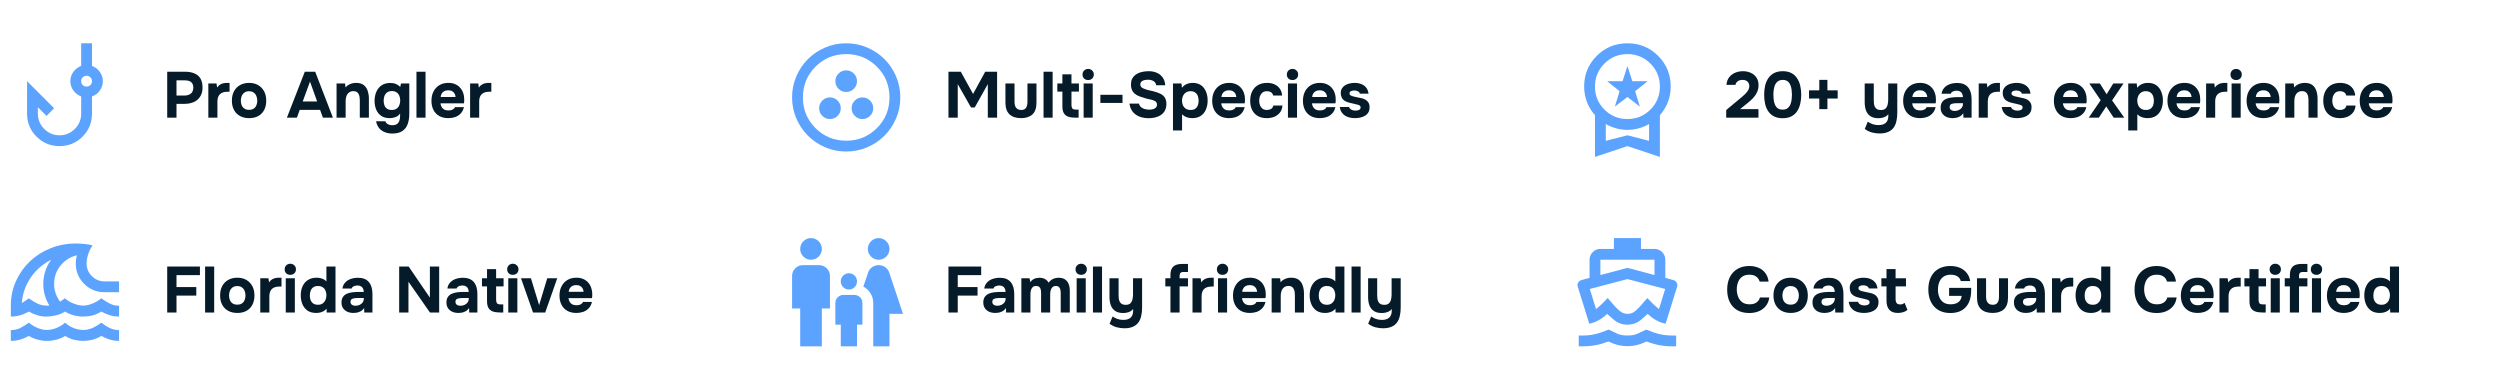 <svg width="616" height="96" viewBox="0 0 616 96" fill="none" xmlns="http://www.w3.org/2000/svg">
<mask id="mask0_2006_590" style="mask-type:alpha" maskUnits="userSpaceOnUse" x="0" y="8" width="32" height="32">
<rect y="8" width="32" height="32" fill="#D9D9D9"/>
</mask>
<g mask="url(#mask0_2006_590)">
<path d="M14.668 36C12.446 36 10.557 35.222 9.001 33.667C7.446 32.111 6.668 30.223 6.668 28V20L13.335 26.667L11.468 28.567L9.335 26.434V28C9.335 29.467 9.857 30.723 10.901 31.767C11.946 32.811 13.201 33.334 14.668 33.334C16.135 33.334 17.39 32.811 18.435 31.767C19.479 30.723 20.001 29.467 20.001 28V23.767C19.201 23.456 18.557 22.961 18.068 22.284C17.579 21.606 17.335 20.845 17.335 20C17.335 19.156 17.579 18.395 18.068 17.717C18.557 17.039 19.201 16.545 20.001 16.234V10.667H22.668V16.234C23.468 16.545 24.112 17.039 24.601 17.717C25.09 18.395 25.335 19.156 25.335 20C25.335 20.845 25.09 21.611 24.601 22.3C24.112 22.989 23.468 23.478 22.668 23.767V28C22.668 30.223 21.89 32.111 20.335 33.667C18.779 35.222 16.89 36 14.668 36ZM21.335 21.334C21.712 21.334 22.029 21.206 22.285 20.95C22.54 20.695 22.668 20.378 22.668 20C22.668 19.622 22.54 19.306 22.285 19.05C22.029 18.795 21.712 18.667 21.335 18.667C20.957 18.667 20.64 18.795 20.385 19.05C20.129 19.306 20.001 19.622 20.001 20C20.001 20.378 20.129 20.695 20.385 20.95C20.64 21.206 20.957 21.334 21.335 21.334Z" fill="#5CA3FF"/>
</g>
<path d="M41.2 29V17.672H45.616C46.48 17.672 47.232 17.805 47.872 18.072C48.523 18.328 49.024 18.744 49.376 19.32C49.728 19.885 49.904 20.643 49.904 21.592C49.904 22.477 49.707 23.219 49.312 23.816C48.928 24.413 48.4 24.861 47.728 25.16C47.056 25.448 46.293 25.592 45.44 25.592H43.488V29H41.2ZM43.488 23.544H45.408C46.091 23.544 46.629 23.384 47.024 23.064C47.429 22.733 47.632 22.237 47.632 21.576C47.632 20.989 47.461 20.547 47.12 20.248C46.789 19.949 46.256 19.8 45.52 19.8H43.488V23.544ZM51.333 29V20.568H53.349L53.493 21.576C53.706 21.256 53.947 21.016 54.213 20.856C54.48 20.685 54.757 20.573 55.045 20.52C55.333 20.456 55.627 20.424 55.925 20.424C56.064 20.424 56.192 20.429 56.309 20.44C56.426 20.44 56.512 20.44 56.565 20.44V22.6H56.037C55.536 22.6 55.099 22.685 54.725 22.856C54.352 23.027 54.064 23.293 53.861 23.656C53.669 24.019 53.573 24.483 53.573 25.048V29H51.333ZM61.394 29.112C60.541 29.112 59.794 28.941 59.154 28.6C58.514 28.248 58.018 27.752 57.666 27.112C57.314 26.461 57.138 25.693 57.138 24.808C57.138 23.901 57.314 23.123 57.666 22.472C58.029 21.811 58.53 21.304 59.17 20.952C59.81 20.6 60.546 20.424 61.378 20.424C62.231 20.424 62.973 20.605 63.602 20.968C64.231 21.331 64.722 21.837 65.074 22.488C65.426 23.139 65.602 23.917 65.602 24.824C65.602 25.709 65.426 26.477 65.074 27.128C64.733 27.768 64.248 28.259 63.618 28.6C62.999 28.941 62.258 29.112 61.394 29.112ZM61.362 27.064C61.853 27.064 62.248 26.957 62.546 26.744C62.845 26.531 63.058 26.253 63.186 25.912C63.325 25.56 63.394 25.192 63.394 24.808C63.394 24.424 63.325 24.056 63.186 23.704C63.058 23.352 62.845 23.064 62.546 22.84C62.258 22.605 61.864 22.488 61.362 22.488C60.882 22.488 60.493 22.605 60.194 22.84C59.895 23.064 59.677 23.352 59.538 23.704C59.41 24.056 59.346 24.424 59.346 24.808C59.346 25.203 59.41 25.571 59.538 25.912C59.677 26.253 59.895 26.531 60.194 26.744C60.493 26.957 60.882 27.064 61.362 27.064ZM70.688 29L75.104 17.672H77.664L82.032 29H79.568L78.864 27.064H73.856L73.152 29H70.688ZM74.592 25H78.144L76.384 20.104L74.592 25ZM82.927 29V20.568H85.023L85.135 21.544C85.37 21.256 85.636 21.032 85.935 20.872C86.244 20.701 86.553 20.584 86.863 20.52C87.183 20.456 87.471 20.424 87.727 20.424C88.537 20.424 89.167 20.6 89.615 20.952C90.073 21.304 90.399 21.779 90.591 22.376C90.793 22.963 90.895 23.619 90.895 24.344V29H88.655V24.632C88.655 24.376 88.633 24.12 88.591 23.864C88.548 23.608 88.468 23.373 88.351 23.16C88.244 22.947 88.09 22.776 87.887 22.648C87.684 22.52 87.418 22.456 87.087 22.456C86.66 22.456 86.303 22.563 86.015 22.776C85.727 22.989 85.513 23.277 85.375 23.64C85.236 24.003 85.167 24.403 85.167 24.84V29H82.927ZM96.678 32.904C96.017 32.904 95.409 32.797 94.854 32.584C94.3 32.381 93.83 32.056 93.446 31.608C93.062 31.16 92.801 30.584 92.662 29.88H94.95C95.025 30.093 95.142 30.269 95.302 30.408C95.473 30.557 95.676 30.669 95.91 30.744C96.156 30.819 96.412 30.856 96.678 30.856C97.18 30.856 97.569 30.749 97.846 30.536C98.124 30.323 98.316 30.04 98.422 29.688C98.529 29.347 98.582 28.968 98.582 28.552V27.96C98.39 28.269 98.15 28.504 97.862 28.664C97.574 28.824 97.27 28.936 96.95 29C96.641 29.075 96.342 29.112 96.054 29.112C95.169 29.112 94.449 28.915 93.894 28.52C93.34 28.125 92.934 27.608 92.678 26.968C92.422 26.317 92.294 25.619 92.294 24.872C92.294 24.051 92.438 23.304 92.726 22.632C93.014 21.96 93.446 21.427 94.022 21.032C94.598 20.637 95.318 20.44 96.182 20.44C96.705 20.44 97.169 20.525 97.574 20.696C97.98 20.856 98.326 21.096 98.614 21.416L98.806 20.568H100.854V27.928C100.854 28.952 100.721 29.832 100.454 30.568C100.188 31.315 99.745 31.891 99.126 32.296C98.518 32.701 97.702 32.904 96.678 32.904ZM96.55 27.096C97.02 27.096 97.404 26.989 97.702 26.776C98.012 26.563 98.241 26.28 98.39 25.928C98.54 25.565 98.614 25.176 98.614 24.76C98.614 24.323 98.54 23.933 98.39 23.592C98.241 23.24 98.017 22.963 97.718 22.76C97.42 22.547 97.036 22.44 96.566 22.44C96.054 22.44 95.649 22.563 95.35 22.808C95.052 23.043 94.838 23.341 94.71 23.704C94.593 24.056 94.534 24.429 94.534 24.824C94.534 25.229 94.598 25.608 94.726 25.96C94.854 26.301 95.068 26.579 95.366 26.792C95.665 26.995 96.06 27.096 96.55 27.096ZM102.614 29V17.672H104.854V29H102.614ZM110.486 29.112C109.601 29.112 108.849 28.936 108.23 28.584C107.611 28.232 107.137 27.736 106.806 27.096C106.475 26.445 106.31 25.688 106.31 24.824C106.31 23.949 106.481 23.187 106.822 22.536C107.163 21.875 107.643 21.357 108.262 20.984C108.891 20.611 109.633 20.424 110.486 20.424C111.126 20.424 111.686 20.531 112.166 20.744C112.657 20.957 113.067 21.256 113.398 21.64C113.739 22.024 113.99 22.472 114.15 22.984C114.321 23.485 114.401 24.029 114.39 24.616C114.39 24.765 114.385 24.909 114.374 25.048C114.363 25.187 114.342 25.325 114.31 25.464H108.534C108.566 25.784 108.657 26.077 108.806 26.344C108.955 26.611 109.163 26.824 109.43 26.984C109.707 27.133 110.049 27.208 110.454 27.208C110.721 27.208 110.966 27.181 111.19 27.128C111.414 27.064 111.606 26.968 111.766 26.84C111.926 26.712 112.038 26.563 112.102 26.392H114.31C114.171 27.021 113.91 27.539 113.526 27.944C113.153 28.349 112.699 28.648 112.166 28.84C111.633 29.021 111.073 29.112 110.486 29.112ZM108.582 23.896H112.246C112.235 23.608 112.161 23.341 112.022 23.096C111.894 22.84 111.697 22.637 111.43 22.488C111.174 22.328 110.843 22.248 110.438 22.248C110.033 22.248 109.691 22.328 109.414 22.488C109.147 22.648 108.945 22.856 108.806 23.112C108.678 23.357 108.603 23.619 108.582 23.896ZM115.833 29V20.568H117.849L117.993 21.576C118.206 21.256 118.446 21.016 118.713 20.856C118.98 20.685 119.257 20.573 119.545 20.52C119.833 20.456 120.126 20.424 120.425 20.424C120.564 20.424 120.692 20.429 120.809 20.44C120.926 20.44 121.012 20.44 121.065 20.44V22.6H120.537C120.036 22.6 119.598 22.685 119.225 22.856C118.852 23.027 118.564 23.293 118.361 23.656C118.169 24.019 118.073 24.483 118.073 25.048V29H115.833Z" fill="#061B29"/>
<mask id="mask1_2006_590" style="mask-type:alpha" maskUnits="userSpaceOnUse" x="192" y="8" width="33" height="32">
<rect x="192.5" y="8" width="32" height="32" fill="#D9D9D9"/>
</mask>
<g mask="url(#mask1_2006_590)">
<path d="M204.501 29.334C205.235 29.334 205.862 29.073 206.385 28.55C206.907 28.028 207.168 27.4 207.168 26.667C207.168 25.934 206.907 25.306 206.385 24.784C205.862 24.261 205.235 24 204.501 24C203.768 24 203.14 24.261 202.618 24.784C202.096 25.306 201.835 25.934 201.835 26.667C201.835 27.4 202.096 28.028 202.618 28.55C203.14 29.073 203.768 29.334 204.501 29.334ZM212.501 29.334C213.235 29.334 213.862 29.073 214.385 28.55C214.907 28.028 215.168 27.4 215.168 26.667C215.168 25.934 214.907 25.306 214.385 24.784C213.862 24.261 213.235 24 212.501 24C211.768 24 211.14 24.261 210.618 24.784C210.096 25.306 209.835 25.934 209.835 26.667C209.835 27.4 210.096 28.028 210.618 28.55C211.14 29.073 211.768 29.334 212.501 29.334ZM208.501 22.667C209.235 22.667 209.862 22.406 210.385 21.884C210.907 21.361 211.168 20.734 211.168 20C211.168 19.267 210.907 18.639 210.385 18.117C209.862 17.595 209.235 17.334 208.501 17.334C207.768 17.334 207.14 17.595 206.618 18.117C206.096 18.639 205.835 19.267 205.835 20C205.835 20.734 206.096 21.361 206.618 21.884C207.14 22.406 207.768 22.667 208.501 22.667ZM208.501 37.334C206.657 37.334 204.924 36.984 203.301 36.284C201.679 35.584 200.268 34.634 199.068 33.434C197.868 32.234 196.918 30.823 196.218 29.2C195.518 27.578 195.168 25.845 195.168 24C195.168 22.156 195.518 20.422 196.218 18.8C196.918 17.178 197.868 15.767 199.068 14.567C200.268 13.367 201.679 12.417 203.301 11.717C204.924 11.017 206.657 10.667 208.501 10.667C210.346 10.667 212.079 11.017 213.701 11.717C215.324 12.417 216.735 13.367 217.935 14.567C219.135 15.767 220.085 17.178 220.785 18.8C221.485 20.422 221.835 22.156 221.835 24C221.835 25.845 221.485 27.578 220.785 29.2C220.085 30.823 219.135 32.234 217.935 33.434C216.735 34.634 215.324 35.584 213.701 36.284C212.079 36.984 210.346 37.334 208.501 37.334ZM208.501 34.667C211.479 34.667 214.001 33.634 216.068 31.567C218.135 29.5 219.168 26.978 219.168 24C219.168 21.023 218.135 18.5 216.068 16.434C214.001 14.367 211.479 13.334 208.501 13.334C205.524 13.334 203.001 14.367 200.935 16.434C198.868 18.5 197.835 21.023 197.835 24C197.835 26.978 198.868 29.5 200.935 31.567C203.001 33.634 205.524 34.667 208.501 34.667Z" fill="#5CA3FF"/>
</g>
<path d="M233.7 29V17.672H236.74L239.764 23.144L242.756 17.672H245.684V29H243.396V20.728L240.18 26.472H239.252L235.988 20.728V29H233.7ZM251.595 29.112C250.357 29.112 249.403 28.797 248.731 28.168C248.069 27.528 247.739 26.568 247.739 25.288V20.568H249.979V25.128C249.979 25.512 250.032 25.853 250.139 26.152C250.256 26.44 250.432 26.669 250.667 26.84C250.912 27.011 251.227 27.096 251.611 27.096C252.027 27.096 252.347 27.005 252.571 26.824C252.795 26.643 252.949 26.403 253.035 26.104C253.12 25.795 253.163 25.469 253.163 25.128V20.568H255.387V25.288C255.387 26.621 255.051 27.592 254.379 28.2C253.717 28.808 252.789 29.112 251.595 29.112ZM257.13 29V17.672H259.37V29H257.13ZM264.97 29C264.266 29 263.674 28.915 263.194 28.744C262.724 28.573 262.367 28.285 262.122 27.88C261.887 27.464 261.77 26.899 261.77 26.184V22.568H260.522V20.568H261.77V18.312H264.01V20.568H265.85V22.568H264.01V25.864C264.01 26.216 264.074 26.493 264.202 26.696C264.33 26.899 264.618 27 265.066 27H265.77V29H264.97ZM267.005 29V20.568H269.245V29H267.005ZM268.125 19.72C267.709 19.72 267.373 19.597 267.117 19.352C266.861 19.096 266.733 18.771 266.733 18.376C266.733 17.96 266.866 17.624 267.133 17.368C267.4 17.112 267.736 16.984 268.141 16.984C268.514 16.984 268.834 17.112 269.101 17.368C269.378 17.613 269.517 17.944 269.517 18.36C269.517 18.765 269.384 19.096 269.117 19.352C268.861 19.597 268.53 19.72 268.125 19.72ZM271.133 25.368V23.352H276.589V25.368H271.133ZM283.05 29.128C282.261 29.128 281.525 29.005 280.842 28.76C280.17 28.515 279.605 28.125 279.146 27.592C278.698 27.059 278.415 26.371 278.298 25.528H280.634C280.73 25.891 280.906 26.184 281.162 26.408C281.418 26.621 281.722 26.776 282.074 26.872C282.437 26.968 282.815 27.016 283.21 27.016C283.509 27.016 283.802 26.979 284.09 26.904C284.378 26.829 284.613 26.701 284.794 26.52C284.986 26.339 285.082 26.093 285.082 25.784C285.082 25.549 285.029 25.357 284.922 25.208C284.826 25.059 284.682 24.941 284.49 24.856C284.309 24.76 284.085 24.675 283.818 24.6C283.594 24.536 283.359 24.483 283.114 24.44C282.879 24.397 282.645 24.344 282.41 24.28C282.186 24.216 281.967 24.141 281.754 24.056C281.349 23.949 280.959 23.821 280.586 23.672C280.213 23.512 279.882 23.315 279.594 23.08C279.306 22.835 279.077 22.531 278.906 22.168C278.746 21.805 278.666 21.368 278.666 20.856C278.666 20.301 278.757 19.832 278.938 19.448C279.13 19.064 279.381 18.749 279.69 18.504C280.01 18.248 280.362 18.051 280.746 17.912C281.141 17.773 281.535 17.677 281.93 17.624C282.325 17.571 282.698 17.544 283.05 17.544C283.786 17.544 284.447 17.672 285.034 17.928C285.621 18.184 286.101 18.568 286.474 19.08C286.847 19.592 287.061 20.237 287.114 21.016H284.89C284.847 20.696 284.73 20.435 284.538 20.232C284.346 20.029 284.101 19.88 283.802 19.784C283.514 19.688 283.189 19.64 282.826 19.64C282.591 19.64 282.362 19.661 282.138 19.704C281.914 19.747 281.711 19.816 281.53 19.912C281.359 19.997 281.221 20.115 281.114 20.264C281.018 20.413 280.97 20.595 280.97 20.808C280.97 21.021 281.029 21.208 281.146 21.368C281.263 21.517 281.434 21.651 281.658 21.768C281.893 21.875 282.165 21.976 282.474 22.072C282.794 22.179 283.13 22.264 283.482 22.328C283.834 22.392 284.17 22.477 284.49 22.584C284.895 22.691 285.274 22.819 285.626 22.968C285.978 23.107 286.287 23.288 286.554 23.512C286.821 23.725 287.029 24.003 287.178 24.344C287.327 24.675 287.402 25.085 287.402 25.576C287.402 26.227 287.279 26.781 287.034 27.24C286.799 27.688 286.474 28.051 286.058 28.328C285.653 28.605 285.189 28.808 284.666 28.936C284.143 29.064 283.605 29.128 283.05 29.128ZM289.021 32.152V20.568H291.117L291.229 21.624C291.57 21.208 291.959 20.904 292.397 20.712C292.845 20.52 293.335 20.424 293.869 20.424C294.701 20.424 295.389 20.616 295.933 21C296.477 21.384 296.882 21.907 297.149 22.568C297.426 23.219 297.565 23.949 297.565 24.76C297.565 25.592 297.421 26.339 297.133 27C296.855 27.651 296.434 28.168 295.869 28.552C295.303 28.925 294.599 29.112 293.757 29.112C293.394 29.112 293.053 29.069 292.733 28.984C292.413 28.899 292.13 28.787 291.885 28.648C291.639 28.499 291.431 28.333 291.261 28.152V32.152H289.021ZM293.373 27.096C293.874 27.096 294.269 26.984 294.557 26.76C294.845 26.536 295.047 26.253 295.165 25.912C295.282 25.56 295.341 25.197 295.341 24.824C295.341 24.419 295.277 24.035 295.149 23.672C295.021 23.309 294.807 23.021 294.509 22.808C294.221 22.584 293.826 22.472 293.325 22.472C292.877 22.472 292.498 22.584 292.189 22.808C291.879 23.021 291.645 23.304 291.485 23.656C291.325 24.008 291.245 24.387 291.245 24.792C291.245 25.197 291.319 25.576 291.469 25.928C291.629 26.28 291.863 26.563 292.173 26.776C292.493 26.989 292.893 27.096 293.373 27.096ZM302.861 29.112C301.976 29.112 301.224 28.936 300.605 28.584C299.986 28.232 299.512 27.736 299.181 27.096C298.85 26.445 298.685 25.688 298.685 24.824C298.685 23.949 298.856 23.187 299.197 22.536C299.538 21.875 300.018 21.357 300.637 20.984C301.266 20.611 302.008 20.424 302.861 20.424C303.501 20.424 304.061 20.531 304.541 20.744C305.032 20.957 305.442 21.256 305.773 21.64C306.114 22.024 306.365 22.472 306.525 22.984C306.696 23.485 306.776 24.029 306.765 24.616C306.765 24.765 306.76 24.909 306.749 25.048C306.738 25.187 306.717 25.325 306.685 25.464H300.909C300.941 25.784 301.032 26.077 301.181 26.344C301.33 26.611 301.538 26.824 301.805 26.984C302.082 27.133 302.424 27.208 302.829 27.208C303.096 27.208 303.341 27.181 303.565 27.128C303.789 27.064 303.981 26.968 304.141 26.84C304.301 26.712 304.413 26.563 304.477 26.392H306.685C306.546 27.021 306.285 27.539 305.901 27.944C305.528 28.349 305.074 28.648 304.541 28.84C304.008 29.021 303.448 29.112 302.861 29.112ZM300.957 23.896H304.621C304.61 23.608 304.536 23.341 304.397 23.096C304.269 22.84 304.072 22.637 303.805 22.488C303.549 22.328 303.218 22.248 302.813 22.248C302.408 22.248 302.066 22.328 301.789 22.488C301.522 22.648 301.32 22.856 301.181 23.112C301.053 23.357 300.978 23.619 300.957 23.896ZM312.14 29.112C311.276 29.112 310.535 28.936 309.916 28.584C309.308 28.232 308.844 27.736 308.524 27.096C308.204 26.445 308.044 25.683 308.044 24.808C308.044 23.923 308.21 23.155 308.54 22.504C308.871 21.843 309.346 21.331 309.964 20.968C310.594 20.605 311.351 20.424 312.236 20.424C312.919 20.424 313.527 20.547 314.06 20.792C314.594 21.037 315.02 21.389 315.34 21.848C315.671 22.307 315.863 22.872 315.916 23.544H313.724C313.628 23.171 313.442 22.899 313.164 22.728C312.898 22.557 312.578 22.472 312.204 22.472C311.724 22.472 311.34 22.589 311.052 22.824C310.775 23.059 310.572 23.357 310.444 23.72C310.327 24.083 310.268 24.445 310.268 24.808C310.268 25.203 310.332 25.576 310.46 25.928C310.588 26.269 310.791 26.552 311.068 26.776C311.356 26.989 311.73 27.096 312.188 27.096C312.572 27.096 312.908 27.011 313.196 26.84C313.484 26.659 313.671 26.381 313.756 26.008H315.996C315.943 26.701 315.735 27.277 315.372 27.736C315.01 28.195 314.546 28.541 313.98 28.776C313.426 29 312.812 29.112 312.14 29.112ZM317.349 29V20.568H319.589V29H317.349ZM318.469 19.72C318.053 19.72 317.717 19.597 317.461 19.352C317.205 19.096 317.077 18.771 317.077 18.376C317.077 17.96 317.21 17.624 317.477 17.368C317.743 17.112 318.079 16.984 318.485 16.984C318.858 16.984 319.178 17.112 319.445 17.368C319.722 17.613 319.861 17.944 319.861 18.36C319.861 18.765 319.727 19.096 319.461 19.352C319.205 19.597 318.874 19.72 318.469 19.72ZM325.22 29.112C324.335 29.112 323.583 28.936 322.964 28.584C322.346 28.232 321.871 27.736 321.54 27.096C321.21 26.445 321.044 25.688 321.044 24.824C321.044 23.949 321.215 23.187 321.556 22.536C321.898 21.875 322.378 21.357 322.996 20.984C323.626 20.611 324.367 20.424 325.22 20.424C325.86 20.424 326.42 20.531 326.9 20.744C327.391 20.957 327.802 21.256 328.132 21.64C328.474 22.024 328.724 22.472 328.884 22.984C329.055 23.485 329.135 24.029 329.124 24.616C329.124 24.765 329.119 24.909 329.108 25.048C329.098 25.187 329.076 25.325 329.044 25.464H323.268C323.3 25.784 323.391 26.077 323.54 26.344C323.69 26.611 323.898 26.824 324.164 26.984C324.442 27.133 324.783 27.208 325.188 27.208C325.455 27.208 325.7 27.181 325.924 27.128C326.148 27.064 326.34 26.968 326.5 26.84C326.66 26.712 326.772 26.563 326.836 26.392H329.044C328.906 27.021 328.644 27.539 328.26 27.944C327.887 28.349 327.434 28.648 326.9 28.84C326.367 29.021 325.807 29.112 325.22 29.112ZM323.316 23.896H326.98C326.97 23.608 326.895 23.341 326.756 23.096C326.628 22.84 326.431 22.637 326.164 22.488C325.908 22.328 325.578 22.248 325.172 22.248C324.767 22.248 324.426 22.328 324.148 22.488C323.882 22.648 323.679 22.856 323.54 23.112C323.412 23.357 323.338 23.619 323.316 23.896ZM333.864 29.112C333.469 29.112 333.064 29.069 332.648 28.984C332.232 28.899 331.848 28.755 331.496 28.552C331.144 28.339 330.845 28.056 330.6 27.704C330.354 27.341 330.194 26.893 330.12 26.36H332.392C332.456 26.552 332.568 26.717 332.728 26.856C332.898 26.995 333.09 27.096 333.304 27.16C333.528 27.224 333.752 27.256 333.976 27.256C334.125 27.256 334.274 27.245 334.424 27.224C334.573 27.203 334.712 27.16 334.84 27.096C334.968 27.032 335.069 26.952 335.144 26.856C335.218 26.749 335.256 26.616 335.256 26.456C335.256 26.285 335.202 26.152 335.096 26.056C334.989 25.96 334.84 25.885 334.648 25.832C334.456 25.768 334.237 25.709 333.992 25.656C333.554 25.56 333.085 25.453 332.584 25.336C332.082 25.219 331.65 25.048 331.288 24.824C331.138 24.717 331.005 24.6 330.888 24.472C330.77 24.344 330.674 24.2 330.6 24.04C330.525 23.88 330.466 23.715 330.424 23.544C330.381 23.363 330.36 23.171 330.36 22.968C330.36 22.509 330.456 22.12 330.648 21.8C330.85 21.469 331.117 21.203 331.448 21C331.778 20.797 332.146 20.653 332.552 20.568C332.957 20.472 333.373 20.424 333.799 20.424C334.376 20.424 334.909 20.52 335.4 20.712C335.89 20.893 336.296 21.181 336.616 21.576C336.936 21.96 337.133 22.461 337.208 23.08H335.064C335.021 22.845 334.877 22.659 334.632 22.52C334.386 22.371 334.082 22.296 333.72 22.296C333.592 22.296 333.453 22.307 333.304 22.328C333.165 22.349 333.037 22.387 332.92 22.44C332.802 22.493 332.706 22.568 332.632 22.664C332.557 22.749 332.52 22.867 332.52 23.016C332.52 23.133 332.552 23.24 332.616 23.336C332.69 23.432 332.792 23.512 332.92 23.576C333.058 23.64 333.224 23.699 333.416 23.752C333.778 23.837 334.141 23.917 334.504 23.992C334.877 24.056 335.208 24.125 335.496 24.2C335.848 24.275 336.168 24.397 336.456 24.568C336.754 24.739 336.994 24.973 337.176 25.272C337.368 25.56 337.464 25.939 337.464 26.408C337.464 26.941 337.357 27.384 337.144 27.736C336.93 28.077 336.642 28.349 336.28 28.552C335.928 28.755 335.538 28.899 335.112 28.984C334.696 29.069 334.28 29.112 333.864 29.112Z" fill="#061B29"/>
<mask id="mask2_2006_590" style="mask-type:alpha" maskUnits="userSpaceOnUse" x="385" y="8" width="32" height="32">
<rect x="385" y="8" width="32" height="32" fill="#D9D9D9"/>
</mask>
<g mask="url(#mask2_2006_590)">
<path d="M397.899 26.267L399.065 22.467L395.999 20H399.799L400.999 16.267L402.199 20H405.999L402.899 22.467L404.065 26.267L400.999 23.9L397.899 26.267ZM392.999 38.667V28.367C392.154 27.434 391.499 26.367 391.032 25.167C390.565 23.967 390.332 22.689 390.332 21.334C390.332 18.356 391.365 15.834 393.432 13.767C395.499 11.7 398.021 10.667 400.999 10.667C403.976 10.667 406.499 11.7 408.565 13.767C410.632 15.834 411.665 18.356 411.665 21.334C411.665 22.689 411.432 23.967 410.965 25.167C410.499 26.367 409.843 27.434 408.999 28.367V38.667L400.999 36L392.999 38.667ZM400.999 29.334C403.221 29.334 405.11 28.556 406.665 27C408.221 25.445 408.999 23.556 408.999 21.334C408.999 19.111 408.221 17.223 406.665 15.667C405.11 14.111 403.221 13.334 400.999 13.334C398.776 13.334 396.888 14.111 395.332 15.667C393.776 17.223 392.999 19.111 392.999 21.334C392.999 23.556 393.776 25.445 395.332 27C396.888 28.556 398.776 29.334 400.999 29.334ZM395.665 34.7L400.999 33.334L406.332 34.7V30.567C405.554 31.011 404.715 31.361 403.815 31.617C402.915 31.872 401.976 32 400.999 32C400.021 32 399.082 31.872 398.182 31.617C397.282 31.361 396.443 31.011 395.665 30.567V34.7Z" fill="#5CA3FF"/>
</g>
<path d="M425.336 29V27.112L428.472 24.504C428.696 24.312 428.952 24.099 429.24 23.864C429.539 23.619 429.821 23.357 430.088 23.08C430.365 22.803 430.589 22.509 430.76 22.2C430.941 21.891 431.032 21.571 431.032 21.24C431.032 20.781 430.888 20.408 430.6 20.12C430.323 19.832 429.912 19.688 429.368 19.688C428.856 19.688 428.451 19.805 428.152 20.04C427.864 20.264 427.683 20.552 427.608 20.904H425.4C425.464 20.147 425.688 19.523 426.072 19.032C426.467 18.531 426.963 18.157 427.56 17.912C428.157 17.667 428.787 17.544 429.448 17.544C430.163 17.544 430.813 17.677 431.4 17.944C431.987 18.211 432.451 18.6 432.792 19.112C433.133 19.613 433.304 20.237 433.304 20.984C433.304 21.624 433.181 22.205 432.936 22.728C432.701 23.24 432.376 23.72 431.96 24.168C431.544 24.605 431.075 25.027 430.552 25.432L428.76 26.888H433.288V29H425.336ZM439.233 29.128C438.401 29.128 437.697 28.979 437.121 28.68C436.545 28.381 436.075 27.971 435.713 27.448C435.35 26.915 435.089 26.301 434.929 25.608C434.769 24.904 434.689 24.157 434.689 23.368C434.689 22.557 434.769 21.8 434.929 21.096C435.099 20.392 435.366 19.773 435.729 19.24C436.102 18.707 436.577 18.291 437.153 17.992C437.739 17.693 438.443 17.544 439.265 17.544C440.118 17.544 440.833 17.699 441.409 18.008C441.995 18.317 442.465 18.749 442.817 19.304C443.179 19.848 443.435 20.467 443.585 21.16C443.745 21.853 443.825 22.579 443.825 23.336C443.825 24.115 443.745 24.851 443.585 25.544C443.425 26.237 443.169 26.856 442.817 27.4C442.465 27.933 441.995 28.355 441.409 28.664C440.822 28.973 440.097 29.128 439.233 29.128ZM439.233 27.016C439.755 27.016 440.166 26.899 440.465 26.664C440.774 26.419 441.003 26.104 441.153 25.72C441.313 25.336 441.414 24.936 441.457 24.52C441.51 24.093 441.537 23.699 441.537 23.336C441.537 22.995 441.51 22.616 441.457 22.2C441.414 21.773 441.318 21.373 441.169 21C441.019 20.616 440.795 20.301 440.497 20.056C440.198 19.811 439.793 19.688 439.281 19.688C438.769 19.688 438.358 19.811 438.049 20.056C437.739 20.291 437.505 20.6 437.345 20.984C437.195 21.368 437.094 21.768 437.041 22.184C436.987 22.6 436.961 22.984 436.961 23.336C436.961 23.688 436.982 24.077 437.025 24.504C437.078 24.931 437.179 25.336 437.329 25.72C437.478 26.104 437.702 26.419 438.001 26.664C438.31 26.899 438.721 27.016 439.233 27.016ZM448.275 26.888V24.28H445.747V22.264H448.275V19.672H450.275V22.264H452.803V24.28H450.275V26.888H448.275ZM463.124 32.888C462.473 32.888 461.838 32.803 461.22 32.632C460.601 32.461 460.02 32.173 459.476 31.768L460.228 29.976C460.569 30.232 460.958 30.435 461.396 30.584C461.833 30.744 462.318 30.824 462.852 30.824C463.673 30.824 464.281 30.632 464.676 30.248C465.081 29.864 465.284 29.309 465.284 28.584V28.136C465.102 28.381 464.873 28.579 464.596 28.728C464.329 28.867 464.041 28.968 463.732 29.032C463.422 29.096 463.113 29.128 462.804 29.128C461.993 29.128 461.342 28.957 460.852 28.616C460.361 28.275 460.004 27.811 459.78 27.224C459.566 26.627 459.46 25.949 459.46 25.192V20.568H461.7V24.728C461.7 25.005 461.716 25.283 461.748 25.56C461.78 25.837 461.854 26.093 461.972 26.328C462.089 26.563 462.265 26.755 462.5 26.904C462.734 27.043 463.049 27.112 463.444 27.112C463.956 27.112 464.34 26.989 464.596 26.744C464.852 26.488 465.022 26.168 465.108 25.784C465.204 25.4 465.252 25 465.252 24.584V20.568H467.492V27.784C467.492 28.552 467.417 29.251 467.268 29.88C467.129 30.509 466.889 31.048 466.548 31.496C466.217 31.944 465.769 32.285 465.204 32.52C464.649 32.765 463.956 32.888 463.124 32.888ZM473.111 29.112C472.226 29.112 471.474 28.936 470.855 28.584C470.236 28.232 469.762 27.736 469.431 27.096C469.1 26.445 468.935 25.688 468.935 24.824C468.935 23.949 469.106 23.187 469.447 22.536C469.788 21.875 470.268 21.357 470.887 20.984C471.516 20.611 472.258 20.424 473.111 20.424C473.751 20.424 474.311 20.531 474.791 20.744C475.282 20.957 475.692 21.256 476.023 21.64C476.364 22.024 476.615 22.472 476.775 22.984C476.946 23.485 477.026 24.029 477.015 24.616C477.015 24.765 477.01 24.909 476.999 25.048C476.988 25.187 476.967 25.325 476.935 25.464H471.159C471.191 25.784 471.282 26.077 471.431 26.344C471.58 26.611 471.788 26.824 472.055 26.984C472.332 27.133 472.674 27.208 473.079 27.208C473.346 27.208 473.591 27.181 473.815 27.128C474.039 27.064 474.231 26.968 474.391 26.84C474.551 26.712 474.663 26.563 474.727 26.392H476.935C476.796 27.021 476.535 27.539 476.151 27.944C475.778 28.349 475.324 28.648 474.791 28.84C474.258 29.021 473.698 29.112 473.111 29.112ZM471.207 23.896H474.871C474.86 23.608 474.786 23.341 474.647 23.096C474.519 22.84 474.322 22.637 474.055 22.488C473.799 22.328 473.468 22.248 473.063 22.248C472.658 22.248 472.316 22.328 472.039 22.488C471.772 22.648 471.57 22.856 471.431 23.112C471.303 23.357 471.228 23.619 471.207 23.896ZM481.13 29.112C480.746 29.112 480.373 29.064 480.01 28.968C479.658 28.861 479.343 28.701 479.066 28.488C478.789 28.275 478.57 28.008 478.41 27.688C478.25 27.368 478.17 26.995 478.17 26.568C478.17 25.992 478.287 25.533 478.522 25.192C478.757 24.84 479.071 24.573 479.466 24.392C479.861 24.211 480.314 24.088 480.826 24.024C481.349 23.96 481.887 23.928 482.442 23.928H483.658C483.658 23.619 483.599 23.347 483.482 23.112C483.375 22.867 483.21 22.68 482.986 22.552C482.762 22.413 482.474 22.344 482.122 22.344C481.898 22.344 481.679 22.376 481.466 22.44C481.263 22.493 481.093 22.573 480.954 22.68C480.815 22.787 480.725 22.925 480.682 23.096H478.41C478.474 22.627 478.623 22.227 478.858 21.896C479.093 21.555 479.386 21.277 479.738 21.064C480.09 20.851 480.474 20.696 480.89 20.6C481.317 20.493 481.754 20.44 482.202 20.44C483.429 20.44 484.335 20.792 484.922 21.496C485.509 22.189 485.802 23.176 485.802 24.456V29H483.786L483.754 27.912C483.487 28.285 483.183 28.557 482.842 28.728C482.511 28.899 482.191 29.005 481.882 29.048C481.573 29.091 481.322 29.112 481.13 29.112ZM481.642 27.336C482.015 27.336 482.357 27.261 482.666 27.112C482.975 26.963 483.221 26.76 483.402 26.504C483.583 26.248 483.674 25.96 483.674 25.64V25.432H482.138C481.914 25.432 481.695 25.443 481.482 25.464C481.279 25.485 481.093 25.528 480.922 25.592C480.762 25.645 480.634 25.736 480.538 25.864C480.442 25.992 480.394 26.163 480.394 26.376C480.394 26.589 480.447 26.771 480.554 26.92C480.671 27.059 480.826 27.165 481.018 27.24C481.21 27.304 481.418 27.336 481.642 27.336ZM487.552 29V20.568H489.568L489.712 21.576C489.925 21.256 490.165 21.016 490.432 20.856C490.699 20.685 490.976 20.573 491.264 20.52C491.552 20.456 491.845 20.424 492.144 20.424C492.283 20.424 492.411 20.429 492.528 20.44C492.645 20.44 492.731 20.44 492.784 20.44V22.6H492.256C491.755 22.6 491.317 22.685 490.944 22.856C490.571 23.027 490.283 23.293 490.08 23.656C489.888 24.019 489.792 24.483 489.792 25.048V29H487.552ZM496.973 29.112C496.578 29.112 496.173 29.069 495.757 28.984C495.341 28.899 494.957 28.755 494.605 28.552C494.253 28.339 493.954 28.056 493.709 27.704C493.464 27.341 493.304 26.893 493.229 26.36H495.501C495.565 26.552 495.677 26.717 495.837 26.856C496.008 26.995 496.2 27.096 496.413 27.16C496.637 27.224 496.861 27.256 497.085 27.256C497.234 27.256 497.384 27.245 497.533 27.224C497.682 27.203 497.821 27.16 497.949 27.096C498.077 27.032 498.178 26.952 498.253 26.856C498.328 26.749 498.365 26.616 498.365 26.456C498.365 26.285 498.312 26.152 498.205 26.056C498.098 25.96 497.949 25.885 497.757 25.832C497.565 25.768 497.346 25.709 497.101 25.656C496.664 25.56 496.194 25.453 495.693 25.336C495.192 25.219 494.76 25.048 494.397 24.824C494.248 24.717 494.114 24.6 493.997 24.472C493.88 24.344 493.784 24.2 493.709 24.04C493.634 23.88 493.576 23.715 493.533 23.544C493.49 23.363 493.469 23.171 493.469 22.968C493.469 22.509 493.565 22.12 493.757 21.8C493.96 21.469 494.226 21.203 494.557 21C494.888 20.797 495.256 20.653 495.661 20.568C496.066 20.472 496.482 20.424 496.909 20.424C497.485 20.424 498.018 20.52 498.509 20.712C499 20.893 499.405 21.181 499.725 21.576C500.045 21.96 500.242 22.461 500.317 23.08H498.173C498.13 22.845 497.986 22.659 497.741 22.52C497.496 22.371 497.192 22.296 496.829 22.296C496.701 22.296 496.562 22.307 496.413 22.328C496.274 22.349 496.146 22.387 496.029 22.44C495.912 22.493 495.816 22.568 495.741 22.664C495.666 22.749 495.629 22.867 495.629 23.016C495.629 23.133 495.661 23.24 495.725 23.336C495.8 23.432 495.901 23.512 496.029 23.576C496.168 23.64 496.333 23.699 496.525 23.752C496.888 23.837 497.25 23.917 497.613 23.992C497.986 24.056 498.317 24.125 498.605 24.2C498.957 24.275 499.277 24.397 499.565 24.568C499.864 24.739 500.104 24.973 500.285 25.272C500.477 25.56 500.573 25.939 500.573 26.408C500.573 26.941 500.466 27.384 500.253 27.736C500.04 28.077 499.752 28.349 499.389 28.552C499.037 28.755 498.648 28.899 498.221 28.984C497.805 29.069 497.389 29.112 496.973 29.112ZM510.252 29.112C509.366 29.112 508.614 28.936 507.996 28.584C507.377 28.232 506.902 27.736 506.572 27.096C506.241 26.445 506.076 25.688 506.076 24.824C506.076 23.949 506.246 23.187 506.588 22.536C506.929 21.875 507.409 21.357 508.028 20.984C508.657 20.611 509.398 20.424 510.252 20.424C510.892 20.424 511.452 20.531 511.932 20.744C512.422 20.957 512.833 21.256 513.164 21.64C513.505 22.024 513.756 22.472 513.916 22.984C514.086 23.485 514.166 24.029 514.156 24.616C514.156 24.765 514.15 24.909 514.14 25.048C514.129 25.187 514.108 25.325 514.076 25.464H508.3C508.332 25.784 508.422 26.077 508.572 26.344C508.721 26.611 508.929 26.824 509.196 26.984C509.473 27.133 509.814 27.208 510.22 27.208C510.486 27.208 510.732 27.181 510.956 27.128C511.18 27.064 511.372 26.968 511.532 26.84C511.692 26.712 511.804 26.563 511.868 26.392H514.076C513.937 27.021 513.676 27.539 513.292 27.944C512.918 28.349 512.465 28.648 511.932 28.84C511.398 29.021 510.838 29.112 510.252 29.112ZM508.348 23.896H512.012C512.001 23.608 511.926 23.341 511.788 23.096C511.66 22.84 511.462 22.637 511.196 22.488C510.94 22.328 510.609 22.248 510.204 22.248C509.798 22.248 509.457 22.328 509.18 22.488C508.913 22.648 508.71 22.856 508.572 23.112C508.444 23.357 508.369 23.619 508.348 23.896ZM514.659 29L517.603 24.696L514.803 20.568H517.411L519.075 23.224L520.707 20.568H523.235L520.419 24.744L523.427 29H520.819L518.979 26.232L517.155 29H514.659ZM524.396 32.152V20.568H526.492L526.604 21.624C526.945 21.208 527.334 20.904 527.772 20.712C528.22 20.52 528.71 20.424 529.244 20.424C530.076 20.424 530.764 20.616 531.308 21C531.852 21.384 532.257 21.907 532.524 22.568C532.801 23.219 532.94 23.949 532.94 24.76C532.94 25.592 532.796 26.339 532.508 27C532.23 27.651 531.809 28.168 531.244 28.552C530.678 28.925 529.974 29.112 529.132 29.112C528.769 29.112 528.428 29.069 528.108 28.984C527.788 28.899 527.505 28.787 527.26 28.648C527.014 28.499 526.806 28.333 526.636 28.152V32.152H524.396ZM528.748 27.096C529.249 27.096 529.644 26.984 529.932 26.76C530.22 26.536 530.422 26.253 530.54 25.912C530.657 25.56 530.716 25.197 530.716 24.824C530.716 24.419 530.652 24.035 530.524 23.672C530.396 23.309 530.182 23.021 529.884 22.808C529.596 22.584 529.201 22.472 528.7 22.472C528.252 22.472 527.873 22.584 527.564 22.808C527.254 23.021 527.02 23.304 526.86 23.656C526.7 24.008 526.62 24.387 526.62 24.792C526.62 25.197 526.694 25.576 526.844 25.928C527.004 26.28 527.238 26.563 527.548 26.776C527.868 26.989 528.268 27.096 528.748 27.096ZM538.236 29.112C537.351 29.112 536.599 28.936 535.98 28.584C535.361 28.232 534.887 27.736 534.556 27.096C534.225 26.445 534.06 25.688 534.06 24.824C534.06 23.949 534.231 23.187 534.572 22.536C534.913 21.875 535.393 21.357 536.012 20.984C536.641 20.611 537.383 20.424 538.236 20.424C538.876 20.424 539.436 20.531 539.916 20.744C540.407 20.957 540.817 21.256 541.148 21.64C541.489 22.024 541.74 22.472 541.9 22.984C542.071 23.485 542.151 24.029 542.14 24.616C542.14 24.765 542.135 24.909 542.124 25.048C542.113 25.187 542.092 25.325 542.06 25.464H536.284C536.316 25.784 536.407 26.077 536.556 26.344C536.705 26.611 536.913 26.824 537.18 26.984C537.457 27.133 537.799 27.208 538.204 27.208C538.471 27.208 538.716 27.181 538.94 27.128C539.164 27.064 539.356 26.968 539.516 26.84C539.676 26.712 539.788 26.563 539.852 26.392H542.06C541.921 27.021 541.66 27.539 541.276 27.944C540.903 28.349 540.449 28.648 539.916 28.84C539.383 29.021 538.823 29.112 538.236 29.112ZM536.332 23.896H539.996C539.985 23.608 539.911 23.341 539.772 23.096C539.644 22.84 539.447 22.637 539.18 22.488C538.924 22.328 538.593 22.248 538.188 22.248C537.783 22.248 537.441 22.328 537.164 22.488C536.897 22.648 536.695 22.856 536.556 23.112C536.428 23.357 536.353 23.619 536.332 23.896ZM543.583 29V20.568H545.599L545.743 21.576C545.956 21.256 546.196 21.016 546.463 20.856C546.73 20.685 547.007 20.573 547.295 20.52C547.583 20.456 547.876 20.424 548.175 20.424C548.314 20.424 548.442 20.429 548.559 20.44C548.676 20.44 548.762 20.44 548.815 20.44V22.6H548.287C547.786 22.6 547.348 22.685 546.975 22.856C546.602 23.027 546.314 23.293 546.111 23.656C545.919 24.019 545.823 24.483 545.823 25.048V29H543.583ZM549.864 29V20.568H552.104V29H549.864ZM550.984 19.72C550.568 19.72 550.232 19.597 549.976 19.352C549.72 19.096 549.592 18.771 549.592 18.376C549.592 17.96 549.726 17.624 549.992 17.368C550.259 17.112 550.595 16.984 551 16.984C551.374 16.984 551.694 17.112 551.96 17.368C552.238 17.613 552.376 17.944 552.376 18.36C552.376 18.765 552.243 19.096 551.976 19.352C551.72 19.597 551.39 19.72 550.984 19.72ZM557.736 29.112C556.851 29.112 556.099 28.936 555.48 28.584C554.861 28.232 554.387 27.736 554.056 27.096C553.725 26.445 553.56 25.688 553.56 24.824C553.56 23.949 553.731 23.187 554.072 22.536C554.413 21.875 554.893 21.357 555.512 20.984C556.141 20.611 556.883 20.424 557.736 20.424C558.376 20.424 558.936 20.531 559.416 20.744C559.907 20.957 560.317 21.256 560.648 21.64C560.989 22.024 561.24 22.472 561.4 22.984C561.571 23.485 561.651 24.029 561.64 24.616C561.64 24.765 561.635 24.909 561.624 25.048C561.613 25.187 561.592 25.325 561.56 25.464H555.784C555.816 25.784 555.907 26.077 556.056 26.344C556.205 26.611 556.413 26.824 556.68 26.984C556.957 27.133 557.299 27.208 557.704 27.208C557.971 27.208 558.216 27.181 558.44 27.128C558.664 27.064 558.856 26.968 559.016 26.84C559.176 26.712 559.288 26.563 559.352 26.392H561.56C561.421 27.021 561.16 27.539 560.776 27.944C560.403 28.349 559.949 28.648 559.416 28.84C558.883 29.021 558.323 29.112 557.736 29.112ZM555.832 23.896H559.496C559.485 23.608 559.411 23.341 559.272 23.096C559.144 22.84 558.947 22.637 558.68 22.488C558.424 22.328 558.093 22.248 557.688 22.248C557.283 22.248 556.941 22.328 556.664 22.488C556.397 22.648 556.195 22.856 556.056 23.112C555.928 23.357 555.853 23.619 555.832 23.896ZM563.083 29V20.568H565.179L565.291 21.544C565.526 21.256 565.792 21.032 566.091 20.872C566.4 20.701 566.71 20.584 567.019 20.52C567.339 20.456 567.627 20.424 567.883 20.424C568.694 20.424 569.323 20.6 569.771 20.952C570.23 21.304 570.555 21.779 570.747 22.376C570.95 22.963 571.051 23.619 571.051 24.344V29H568.811V24.632C568.811 24.376 568.79 24.12 568.747 23.864C568.704 23.608 568.624 23.373 568.507 23.16C568.4 22.947 568.246 22.776 568.043 22.648C567.84 22.52 567.574 22.456 567.243 22.456C566.816 22.456 566.459 22.563 566.171 22.776C565.883 22.989 565.67 23.277 565.531 23.64C565.392 24.003 565.323 24.403 565.323 24.84V29H563.083ZM576.547 29.112C575.683 29.112 574.941 28.936 574.323 28.584C573.715 28.232 573.251 27.736 572.931 27.096C572.611 26.445 572.451 25.683 572.451 24.808C572.451 23.923 572.616 23.155 572.947 22.504C573.277 21.843 573.752 21.331 574.371 20.968C575 20.605 575.757 20.424 576.643 20.424C577.325 20.424 577.933 20.547 578.467 20.792C579 21.037 579.427 21.389 579.747 21.848C580.077 22.307 580.269 22.872 580.323 23.544H578.131C578.035 23.171 577.848 22.899 577.571 22.728C577.304 22.557 576.984 22.472 576.611 22.472C576.131 22.472 575.747 22.589 575.459 22.824C575.181 23.059 574.979 23.357 574.851 23.72C574.733 24.083 574.675 24.445 574.675 24.808C574.675 25.203 574.739 25.576 574.867 25.928C574.995 26.269 575.197 26.552 575.475 26.776C575.763 26.989 576.136 27.096 576.595 27.096C576.979 27.096 577.315 27.011 577.603 26.84C577.891 26.659 578.077 26.381 578.163 26.008H580.403C580.349 26.701 580.141 27.277 579.779 27.736C579.416 28.195 578.952 28.541 578.387 28.776C577.832 29 577.219 29.112 576.547 29.112ZM585.611 29.112C584.726 29.112 583.974 28.936 583.355 28.584C582.736 28.232 582.262 27.736 581.931 27.096C581.6 26.445 581.435 25.688 581.435 24.824C581.435 23.949 581.606 23.187 581.947 22.536C582.288 21.875 582.768 21.357 583.387 20.984C584.016 20.611 584.758 20.424 585.611 20.424C586.251 20.424 586.811 20.531 587.291 20.744C587.782 20.957 588.192 21.256 588.523 21.64C588.864 22.024 589.115 22.472 589.275 22.984C589.446 23.485 589.526 24.029 589.515 24.616C589.515 24.765 589.51 24.909 589.499 25.048C589.488 25.187 589.467 25.325 589.435 25.464H583.659C583.691 25.784 583.782 26.077 583.931 26.344C584.08 26.611 584.288 26.824 584.555 26.984C584.832 27.133 585.174 27.208 585.579 27.208C585.846 27.208 586.091 27.181 586.315 27.128C586.539 27.064 586.731 26.968 586.891 26.84C587.051 26.712 587.163 26.563 587.227 26.392H589.435C589.296 27.021 589.035 27.539 588.651 27.944C588.278 28.349 587.824 28.648 587.291 28.84C586.758 29.021 586.198 29.112 585.611 29.112ZM583.707 23.896H587.371C587.36 23.608 587.286 23.341 587.147 23.096C587.019 22.84 586.822 22.637 586.555 22.488C586.299 22.328 585.968 22.248 585.563 22.248C585.158 22.248 584.816 22.328 584.539 22.488C584.272 22.648 584.07 22.856 583.931 23.112C583.803 23.357 583.728 23.619 583.707 23.896Z" fill="#061B29"/>
<mask id="mask3_2006_590" style="mask-type:alpha" maskUnits="userSpaceOnUse" x="0" y="56" width="32" height="32">
<rect y="56" width="32" height="32" fill="#D9D9D9"/>
</mask>
<g mask="url(#mask3_2006_590)">
<path d="M2.668 84V81.333C3.512 81.333 4.268 81.172 4.935 80.85C5.601 80.528 6.324 80.078 7.101 79.5C7.768 80.056 8.496 80.494 9.285 80.817C10.073 81.139 10.835 81.3 11.568 81.3C12.301 81.3 13.068 81.144 13.868 80.833C14.668 80.522 15.39 80.078 16.035 79.5C16.746 80.122 17.479 80.578 18.235 80.867C18.99 81.156 19.746 81.3 20.501 81.3C21.235 81.3 21.951 81.156 22.651 80.867C23.351 80.578 24.123 80.122 24.968 79.5C25.835 80.167 26.601 80.639 27.268 80.917C27.935 81.194 28.623 81.333 29.335 81.333V84C28.557 84 27.807 83.894 27.085 83.683C26.362 83.472 25.657 83.167 24.968 82.767C24.257 83.211 23.518 83.528 22.751 83.717C21.985 83.906 21.235 84 20.501 84C19.768 84 19.018 83.906 18.251 83.717C17.485 83.528 16.746 83.211 16.035 82.767C15.39 83.189 14.679 83.5 13.901 83.7C13.123 83.9 12.346 84 11.568 84C10.812 84 10.057 83.9 9.301 83.7C8.546 83.5 7.812 83.189 7.101 82.767C6.412 83.167 5.696 83.472 4.951 83.683C4.207 83.894 3.446 84 2.668 84ZM2.668 78V75.333C2.668 73.178 3.085 71.167 3.918 69.3C4.751 67.433 5.89 65.811 7.335 64.433C8.779 63.056 10.473 61.972 12.418 61.183C14.362 60.394 16.446 60 18.668 60C19.401 60 20.129 60.039 20.851 60.117C21.573 60.194 22.224 60.3 22.801 60.433C22.335 61.144 21.974 61.894 21.718 62.683C21.462 63.472 21.335 64.211 21.335 64.9C21.335 66.122 21.768 67.167 22.635 68.033C23.501 68.9 24.546 69.333 25.768 69.333H29.335V72H25.768C23.79 72 22.112 71.311 20.735 69.933C19.357 68.556 18.668 66.878 18.668 64.9C18.668 64.589 18.69 64.261 18.735 63.917C18.779 63.572 18.846 63.233 18.935 62.9C17.29 63.3 15.946 64.15 14.901 65.45C13.857 66.75 13.335 68.267 13.335 70C13.335 70.8 13.462 71.561 13.718 72.283C13.973 73.006 14.335 73.689 14.801 74.333C14.979 74.222 15.168 74.094 15.368 73.95C15.568 73.806 15.779 73.656 16.001 73.5C16.646 74.078 17.39 74.522 18.235 74.833C19.079 75.144 19.835 75.3 20.501 75.3C21.168 75.3 21.912 75.139 22.735 74.817C23.557 74.494 24.301 74.056 24.968 73.5C25.679 74.033 26.385 74.472 27.085 74.817C27.785 75.161 28.535 75.333 29.335 75.333V78C28.557 78 27.807 77.894 27.085 77.683C26.362 77.472 25.657 77.167 24.968 76.767C24.257 77.211 23.535 77.528 22.801 77.717C22.068 77.906 21.301 78 20.501 78C19.701 78 18.901 77.889 18.101 77.667C17.301 77.444 16.612 77.144 16.035 76.767C15.346 77.189 14.623 77.494 13.868 77.683C13.112 77.872 12.346 77.978 11.568 78C10.79 78.022 10.024 77.922 9.268 77.7C8.512 77.478 7.79 77.167 7.101 76.767C6.412 77.167 5.696 77.472 4.951 77.683C4.207 77.894 3.446 78 2.668 78ZM11.501 75.3H11.835C11.946 75.3 12.057 75.289 12.168 75.267C11.679 74.489 11.307 73.656 11.051 72.767C10.796 71.878 10.668 70.956 10.668 70C10.668 68.2 11.079 66.572 11.901 65.117C12.723 63.661 13.868 62.467 15.335 61.533V63C13.957 63.356 12.685 63.894 11.518 64.617C10.351 65.339 9.329 66.211 8.451 67.233C7.574 68.256 6.868 69.394 6.335 70.65C5.801 71.906 5.479 73.244 5.368 74.667C5.701 74.467 5.99 74.289 6.235 74.133C6.479 73.978 6.768 73.767 7.101 73.5C7.924 74.1 8.668 74.55 9.335 74.85C10.001 75.15 10.723 75.3 11.501 75.3Z" fill="#5CA3FF"/>
</g>
<path d="M41.2 77V65.672H49.264V67.8H43.488V70.728H48.368V72.84H43.488V77H41.2ZM50.536 77V65.672H52.776V77H50.536ZM58.488 77.112C57.635 77.112 56.888 76.941 56.248 76.6C55.608 76.248 55.112 75.752 54.76 75.112C54.408 74.461 54.232 73.693 54.232 72.808C54.232 71.901 54.408 71.123 54.76 70.472C55.123 69.811 55.624 69.304 56.264 68.952C56.904 68.6 57.64 68.424 58.472 68.424C59.325 68.424 60.066 68.605 60.696 68.968C61.325 69.331 61.816 69.837 62.168 70.488C62.52 71.139 62.696 71.917 62.696 72.824C62.696 73.709 62.52 74.477 62.168 75.128C61.827 75.768 61.341 76.259 60.712 76.6C60.093 76.941 59.352 77.112 58.488 77.112ZM58.456 75.064C58.947 75.064 59.341 74.957 59.64 74.744C59.938 74.531 60.152 74.253 60.28 73.912C60.419 73.56 60.488 73.192 60.488 72.808C60.488 72.424 60.419 72.056 60.28 71.704C60.152 71.352 59.938 71.064 59.64 70.84C59.352 70.605 58.957 70.488 58.456 70.488C57.976 70.488 57.587 70.605 57.288 70.84C56.989 71.064 56.77 71.352 56.632 71.704C56.504 72.056 56.44 72.424 56.44 72.808C56.44 73.203 56.504 73.571 56.632 73.912C56.77 74.253 56.989 74.531 57.288 74.744C57.587 74.957 57.976 75.064 58.456 75.064ZM64.13 77V68.568H66.146L66.29 69.576C66.503 69.256 66.743 69.016 67.01 68.856C67.277 68.685 67.554 68.573 67.842 68.52C68.13 68.456 68.423 68.424 68.722 68.424C68.861 68.424 68.989 68.429 69.106 68.44C69.223 68.44 69.309 68.44 69.362 68.44V70.6H68.834C68.333 70.6 67.895 70.685 67.522 70.856C67.149 71.027 66.861 71.293 66.658 71.656C66.466 72.019 66.37 72.483 66.37 73.048V77H64.13ZM70.411 77V68.568H72.651V77H70.411ZM71.531 67.72C71.115 67.72 70.779 67.597 70.523 67.352C70.267 67.096 70.139 66.771 70.139 66.376C70.139 65.96 70.273 65.624 70.539 65.368C70.806 65.112 71.142 64.984 71.547 64.984C71.921 64.984 72.241 65.112 72.507 65.368C72.785 65.613 72.923 65.944 72.923 66.36C72.923 66.765 72.79 67.096 72.523 67.352C72.267 67.597 71.937 67.72 71.531 67.72ZM77.899 77.112C77.046 77.112 76.336 76.92 75.771 76.536C75.216 76.141 74.8 75.619 74.523 74.968C74.246 74.307 74.107 73.576 74.107 72.776C74.107 71.933 74.256 71.187 74.555 70.536C74.853 69.875 75.296 69.357 75.883 68.984C76.469 68.611 77.2 68.424 78.075 68.424C78.374 68.424 78.667 68.461 78.955 68.536C79.254 68.6 79.525 68.701 79.771 68.84C80.027 68.968 80.246 69.139 80.427 69.352V65.672H82.667V77H80.491L80.459 76.056C80.267 76.301 80.032 76.504 79.755 76.664C79.488 76.813 79.2 76.925 78.891 77C78.582 77.075 78.251 77.112 77.899 77.112ZM78.347 75.096C78.827 75.096 79.216 74.984 79.515 74.76C79.824 74.536 80.053 74.248 80.203 73.896C80.352 73.544 80.427 73.165 80.427 72.76C80.427 72.344 80.352 71.965 80.203 71.624C80.064 71.272 79.84 70.995 79.531 70.792C79.232 70.579 78.838 70.472 78.347 70.472C77.856 70.472 77.462 70.584 77.163 70.808C76.864 71.032 76.651 71.325 76.523 71.688C76.406 72.04 76.347 72.419 76.347 72.824C76.347 73.123 76.379 73.411 76.443 73.688C76.517 73.955 76.635 74.195 76.795 74.408C76.955 74.621 77.163 74.792 77.419 74.92C77.675 75.037 77.984 75.096 78.347 75.096ZM87.099 77.112C86.715 77.112 86.341 77.064 85.979 76.968C85.627 76.861 85.312 76.701 85.035 76.488C84.757 76.275 84.539 76.008 84.379 75.688C84.219 75.368 84.139 74.995 84.139 74.568C84.139 73.992 84.256 73.533 84.491 73.192C84.725 72.84 85.04 72.573 85.435 72.392C85.829 72.211 86.283 72.088 86.795 72.024C87.317 71.96 87.856 71.928 88.411 71.928H89.627C89.627 71.619 89.568 71.347 89.451 71.112C89.344 70.867 89.179 70.68 88.955 70.552C88.731 70.413 88.443 70.344 88.091 70.344C87.867 70.344 87.648 70.376 87.435 70.44C87.232 70.493 87.061 70.573 86.923 70.68C86.784 70.787 86.694 70.925 86.651 71.096H84.379C84.443 70.627 84.592 70.227 84.827 69.896C85.061 69.555 85.355 69.277 85.707 69.064C86.059 68.851 86.443 68.696 86.859 68.6C87.285 68.493 87.723 68.44 88.171 68.44C89.397 68.44 90.304 68.792 90.891 69.496C91.478 70.189 91.771 71.176 91.771 72.456V77H89.755L89.723 75.912C89.456 76.285 89.152 76.557 88.811 76.728C88.48 76.899 88.16 77.005 87.851 77.048C87.541 77.091 87.291 77.112 87.099 77.112ZM87.611 75.336C87.984 75.336 88.326 75.261 88.635 75.112C88.944 74.963 89.189 74.76 89.371 74.504C89.552 74.248 89.643 73.96 89.643 73.64V73.432H88.107C87.883 73.432 87.664 73.443 87.451 73.464C87.248 73.485 87.061 73.528 86.891 73.592C86.731 73.645 86.603 73.736 86.507 73.864C86.411 73.992 86.363 74.163 86.363 74.376C86.363 74.589 86.416 74.771 86.523 74.92C86.64 75.059 86.795 75.165 86.987 75.24C87.179 75.304 87.387 75.336 87.611 75.336ZM98.356 77V65.672H100.692L105.924 73.336V65.672H108.212V77H105.94L100.644 69.416V77H98.356ZM112.958 77.112C112.574 77.112 112.201 77.064 111.838 76.968C111.486 76.861 111.172 76.701 110.894 76.488C110.617 76.275 110.398 76.008 110.238 75.688C110.078 75.368 109.998 74.995 109.998 74.568C109.998 73.992 110.116 73.533 110.35 73.192C110.585 72.84 110.9 72.573 111.294 72.392C111.689 72.211 112.142 72.088 112.654 72.024C113.177 71.96 113.716 71.928 114.27 71.928H115.486C115.486 71.619 115.428 71.347 115.31 71.112C115.204 70.867 115.038 70.68 114.814 70.552C114.59 70.413 114.302 70.344 113.95 70.344C113.726 70.344 113.508 70.376 113.294 70.44C113.092 70.493 112.921 70.573 112.782 70.68C112.644 70.787 112.553 70.925 112.51 71.096H110.238C110.302 70.627 110.452 70.227 110.686 69.896C110.921 69.555 111.214 69.277 111.566 69.064C111.918 68.851 112.302 68.696 112.718 68.6C113.145 68.493 113.582 68.44 114.03 68.44C115.257 68.44 116.164 68.792 116.75 69.496C117.337 70.189 117.63 71.176 117.63 72.456V77H115.614L115.582 75.912C115.316 76.285 115.012 76.557 114.67 76.728C114.34 76.899 114.02 77.005 113.71 77.048C113.401 77.091 113.15 77.112 112.958 77.112ZM113.47 75.336C113.844 75.336 114.185 75.261 114.494 75.112C114.804 74.963 115.049 74.76 115.23 74.504C115.412 74.248 115.502 73.96 115.502 73.64V73.432H113.966C113.742 73.432 113.524 73.443 113.31 73.464C113.108 73.485 112.921 73.528 112.75 73.592C112.59 73.645 112.462 73.736 112.366 73.864C112.27 73.992 112.222 74.163 112.222 74.376C112.222 74.589 112.276 74.771 112.382 74.92C112.5 75.059 112.654 75.165 112.846 75.24C113.038 75.304 113.246 75.336 113.47 75.336ZM123.204 77C122.5 77 121.908 76.915 121.428 76.744C120.959 76.573 120.601 76.285 120.356 75.88C120.121 75.464 120.004 74.899 120.004 74.184V70.568H118.756V68.568H120.004V66.312H122.244V68.568H124.084V70.568H122.244V73.864C122.244 74.216 122.308 74.493 122.436 74.696C122.564 74.899 122.852 75 123.3 75H124.004V77H123.204ZM125.239 77V68.568H127.479V77H125.239ZM126.359 67.72C125.943 67.72 125.607 67.597 125.351 67.352C125.095 67.096 124.967 66.771 124.967 66.376C124.967 65.96 125.101 65.624 125.367 65.368C125.634 65.112 125.97 64.984 126.375 64.984C126.749 64.984 127.069 65.112 127.335 65.368C127.613 65.613 127.751 65.944 127.751 66.36C127.751 66.765 127.618 67.096 127.351 67.352C127.095 67.597 126.765 67.72 126.359 67.72ZM131.335 77L128.375 68.568H130.823L132.839 75.176L134.839 68.568H137.303L134.343 77H131.335ZM142.033 77.112C141.148 77.112 140.396 76.936 139.777 76.584C139.158 76.232 138.684 75.736 138.353 75.096C138.022 74.445 137.857 73.688 137.857 72.824C137.857 71.949 138.028 71.187 138.369 70.536C138.71 69.875 139.19 69.357 139.809 68.984C140.438 68.611 141.18 68.424 142.033 68.424C142.673 68.424 143.233 68.531 143.713 68.744C144.204 68.957 144.614 69.256 144.945 69.64C145.286 70.024 145.537 70.472 145.697 70.984C145.868 71.485 145.948 72.029 145.937 72.616C145.937 72.765 145.932 72.909 145.921 73.048C145.91 73.187 145.889 73.325 145.857 73.464H140.081C140.113 73.784 140.204 74.077 140.353 74.344C140.502 74.611 140.71 74.824 140.977 74.984C141.254 75.133 141.596 75.208 142.001 75.208C142.268 75.208 142.513 75.181 142.737 75.128C142.961 75.064 143.153 74.968 143.313 74.84C143.473 74.712 143.585 74.563 143.649 74.392H145.857C145.718 75.021 145.457 75.539 145.073 75.944C144.7 76.349 144.246 76.648 143.713 76.84C143.18 77.021 142.62 77.112 142.033 77.112ZM140.129 71.896H143.793C143.782 71.608 143.708 71.341 143.569 71.096C143.441 70.84 143.244 70.637 142.977 70.488C142.721 70.328 142.39 70.248 141.985 70.248C141.58 70.248 141.238 70.328 140.961 70.488C140.694 70.648 140.492 70.856 140.353 71.112C140.225 71.357 140.15 71.619 140.129 71.896Z" fill="#061B29"/>
<mask id="mask4_2006_590" style="mask-type:alpha" maskUnits="userSpaceOnUse" x="192" y="56" width="33" height="32">
<rect x="192.5" y="56" width="32" height="32" fill="#D9D9D9"/>
</mask>
<g mask="url(#mask4_2006_590)">
<path d="M216.501 64C215.768 64 215.14 63.739 214.618 63.217C214.096 62.695 213.835 62.067 213.835 61.334C213.835 60.6 214.096 59.972 214.618 59.45C215.14 58.928 215.768 58.667 216.501 58.667C217.235 58.667 217.862 58.928 218.385 59.45C218.907 59.972 219.168 60.6 219.168 61.334C219.168 62.067 218.907 62.695 218.385 63.217C217.862 63.739 217.235 64 216.501 64ZM215.168 85.334V74.667C215.168 73.778 214.94 72.978 214.485 72.267C214.029 71.556 213.446 71 212.735 70.6L213.901 67.167C214.079 66.611 214.407 66.167 214.885 65.834C215.362 65.5 215.901 65.334 216.501 65.334C217.101 65.334 217.64 65.5 218.118 65.834C218.596 66.167 218.924 66.611 219.101 67.167L222.501 77.334H219.168V85.334H215.168ZM209.168 71.334C208.612 71.334 208.14 71.139 207.751 70.75C207.362 70.361 207.168 69.889 207.168 69.334C207.168 68.778 207.362 68.306 207.751 67.917C208.14 67.528 208.612 67.334 209.168 67.334C209.724 67.334 210.196 67.528 210.585 67.917C210.974 68.306 211.168 68.778 211.168 69.334C211.168 69.889 210.974 70.361 210.585 70.75C210.196 71.139 209.724 71.334 209.168 71.334ZM199.835 64C199.101 64 198.474 63.739 197.951 63.217C197.429 62.695 197.168 62.067 197.168 61.334C197.168 60.6 197.429 59.972 197.951 59.45C198.474 58.928 199.101 58.667 199.835 58.667C200.568 58.667 201.196 58.928 201.718 59.45C202.24 59.972 202.501 60.6 202.501 61.334C202.501 62.067 202.24 62.695 201.718 63.217C201.196 63.739 200.568 64 199.835 64ZM197.168 85.334V76H195.168V68C195.168 67.267 195.429 66.639 195.951 66.117C196.474 65.595 197.101 65.334 197.835 65.334H201.835C202.568 65.334 203.196 65.595 203.718 66.117C204.24 66.639 204.501 67.267 204.501 68V76H202.501V85.334H197.168ZM207.168 85.334V80H205.835V74.667C205.835 74.111 206.029 73.639 206.418 73.25C206.807 72.861 207.279 72.667 207.835 72.667H210.501C211.057 72.667 211.529 72.861 211.918 73.25C212.307 73.639 212.501 74.111 212.501 74.667V80H211.168V85.334H207.168Z" fill="#5CA3FF"/>
</g>
<path d="M233.7 77V65.672H241.764V67.8H235.988V70.728H240.868V72.84H235.988V77H233.7ZM245.24 77.112C244.856 77.112 244.482 77.064 244.12 76.968C243.768 76.861 243.453 76.701 243.176 76.488C242.898 76.275 242.68 76.008 242.52 75.688C242.36 75.368 242.28 74.995 242.28 74.568C242.28 73.992 242.397 73.533 242.632 73.192C242.866 72.84 243.181 72.573 243.576 72.392C243.97 72.211 244.424 72.088 244.936 72.024C245.458 71.96 245.997 71.928 246.552 71.928H247.768C247.768 71.619 247.709 71.347 247.592 71.112C247.485 70.867 247.32 70.68 247.096 70.552C246.872 70.413 246.584 70.344 246.232 70.344C246.008 70.344 245.789 70.376 245.576 70.44C245.373 70.493 245.202 70.573 245.064 70.68C244.925 70.787 244.834 70.925 244.792 71.096H242.52C242.584 70.627 242.733 70.227 242.968 69.896C243.202 69.555 243.496 69.277 243.848 69.064C244.2 68.851 244.584 68.696 245 68.6C245.426 68.493 245.864 68.44 246.312 68.44C247.538 68.44 248.445 68.792 249.032 69.496C249.618 70.189 249.911 71.176 249.911 72.456V77H247.896L247.864 75.912C247.597 76.285 247.293 76.557 246.952 76.728C246.621 76.899 246.301 77.005 245.992 77.048C245.682 77.091 245.432 77.112 245.24 77.112ZM245.752 75.336C246.125 75.336 246.466 75.261 246.776 75.112C247.085 74.963 247.33 74.76 247.512 74.504C247.693 74.248 247.784 73.96 247.784 73.64V73.432H246.248C246.024 73.432 245.805 73.443 245.592 73.464C245.389 73.485 245.202 73.528 245.032 73.592C244.872 73.645 244.744 73.736 244.648 73.864C244.552 73.992 244.504 74.163 244.504 74.376C244.504 74.589 244.557 74.771 244.664 74.92C244.781 75.059 244.936 75.165 245.128 75.24C245.32 75.304 245.528 75.336 245.752 75.336ZM251.661 77V68.568H253.677L253.869 69.512C254.083 69.213 254.317 68.989 254.573 68.84C254.84 68.68 255.107 68.573 255.373 68.52C255.64 68.467 255.885 68.44 256.109 68.44C256.611 68.44 257.053 68.536 257.437 68.728C257.821 68.92 258.131 69.229 258.365 69.656C258.589 69.347 258.835 69.107 259.101 68.936C259.368 68.755 259.651 68.627 259.949 68.552C260.248 68.477 260.552 68.44 260.861 68.44C261.512 68.44 262.035 68.579 262.429 68.856C262.835 69.123 263.128 69.496 263.309 69.976C263.501 70.456 263.597 71.016 263.597 71.656V77H261.357V72.248C261.357 72.056 261.347 71.859 261.325 71.656C261.304 71.453 261.251 71.261 261.165 71.08C261.091 70.899 260.973 70.749 260.813 70.632C260.664 70.515 260.451 70.456 260.173 70.456C259.907 70.456 259.683 70.515 259.501 70.632C259.32 70.749 259.176 70.909 259.069 71.112C258.963 71.304 258.883 71.517 258.829 71.752C258.787 71.976 258.765 72.205 258.765 72.44V77H256.525V72.232C256.525 72.051 256.515 71.859 256.493 71.656C256.472 71.453 256.424 71.261 256.349 71.08C256.275 70.899 256.152 70.749 255.981 70.632C255.821 70.515 255.597 70.456 255.309 70.456C254.915 70.456 254.611 70.573 254.397 70.808C254.195 71.032 254.061 71.304 253.997 71.624C253.933 71.933 253.901 72.221 253.901 72.488V77H251.661ZM265.286 77V68.568H267.526V77H265.286ZM266.406 67.72C265.99 67.72 265.654 67.597 265.398 67.352C265.142 67.096 265.014 66.771 265.014 66.376C265.014 65.96 265.148 65.624 265.414 65.368C265.681 65.112 266.017 64.984 266.422 64.984C266.796 64.984 267.116 65.112 267.382 65.368C267.66 65.613 267.798 65.944 267.798 66.36C267.798 66.765 267.665 67.096 267.398 67.352C267.142 67.597 266.812 67.72 266.406 67.72ZM269.302 77V65.672H271.542V77H269.302ZM277.046 80.888C276.395 80.888 275.76 80.803 275.142 80.632C274.523 80.461 273.942 80.173 273.398 79.768L274.15 77.976C274.491 78.232 274.88 78.435 275.318 78.584C275.755 78.744 276.24 78.824 276.774 78.824C277.595 78.824 278.203 78.632 278.598 78.248C279.003 77.864 279.206 77.309 279.206 76.584V76.136C279.024 76.381 278.795 76.579 278.518 76.728C278.251 76.867 277.963 76.968 277.654 77.032C277.344 77.096 277.035 77.128 276.726 77.128C275.915 77.128 275.264 76.957 274.774 76.616C274.283 76.275 273.926 75.811 273.702 75.224C273.488 74.627 273.382 73.949 273.382 73.192V68.568H275.622V72.728C275.622 73.005 275.638 73.283 275.67 73.56C275.702 73.837 275.776 74.093 275.894 74.328C276.011 74.563 276.187 74.755 276.422 74.904C276.656 75.043 276.971 75.112 277.366 75.112C277.878 75.112 278.262 74.989 278.518 74.744C278.774 74.488 278.944 74.168 279.03 73.784C279.126 73.4 279.174 73 279.174 72.584V68.568H281.414V75.784C281.414 76.552 281.339 77.251 281.19 77.88C281.051 78.509 280.811 79.048 280.47 79.496C280.139 79.944 279.691 80.285 279.126 80.52C278.571 80.765 277.878 80.888 277.046 80.888ZM288.397 77V70.568H287.133V68.568H288.397V67.8C288.397 67.16 288.498 66.637 288.701 66.232C288.914 65.816 289.234 65.512 289.661 65.32C290.098 65.128 290.653 65.032 291.325 65.032H292.717V67.016H291.613C291.367 67.016 291.17 67.053 291.021 67.128C290.882 67.203 290.786 67.32 290.733 67.48C290.679 67.629 290.653 67.816 290.653 68.04V68.568H292.717V70.568H290.653V77H288.397ZM293.833 77V68.568H295.849L295.993 69.576C296.206 69.256 296.446 69.016 296.713 68.856C296.98 68.685 297.257 68.573 297.545 68.52C297.833 68.456 298.126 68.424 298.425 68.424C298.564 68.424 298.692 68.429 298.809 68.44C298.926 68.44 299.012 68.44 299.065 68.44V70.6H298.537C298.036 70.6 297.598 70.685 297.225 70.856C296.852 71.027 296.564 71.293 296.361 71.656C296.169 72.019 296.073 72.483 296.073 73.048V77H293.833ZM300.114 77V68.568H302.354V77H300.114ZM301.234 67.72C300.818 67.72 300.482 67.597 300.226 67.352C299.97 67.096 299.842 66.771 299.842 66.376C299.842 65.96 299.976 65.624 300.242 65.368C300.509 65.112 300.845 64.984 301.25 64.984C301.624 64.984 301.944 65.112 302.21 65.368C302.488 65.613 302.626 65.944 302.626 66.36C302.626 66.765 302.493 67.096 302.226 67.352C301.97 67.597 301.64 67.72 301.234 67.72ZM307.986 77.112C307.101 77.112 306.349 76.936 305.73 76.584C305.111 76.232 304.637 75.736 304.306 75.096C303.975 74.445 303.81 73.688 303.81 72.824C303.81 71.949 303.981 71.187 304.322 70.536C304.663 69.875 305.143 69.357 305.762 68.984C306.391 68.611 307.133 68.424 307.986 68.424C308.626 68.424 309.186 68.531 309.666 68.744C310.157 68.957 310.567 69.256 310.898 69.64C311.239 70.024 311.49 70.472 311.65 70.984C311.821 71.485 311.901 72.029 311.89 72.616C311.89 72.765 311.885 72.909 311.874 73.048C311.863 73.187 311.842 73.325 311.81 73.464H306.034C306.066 73.784 306.157 74.077 306.306 74.344C306.455 74.611 306.663 74.824 306.93 74.984C307.207 75.133 307.549 75.208 307.954 75.208C308.221 75.208 308.466 75.181 308.69 75.128C308.914 75.064 309.106 74.968 309.266 74.84C309.426 74.712 309.538 74.563 309.602 74.392H311.81C311.671 75.021 311.41 75.539 311.026 75.944C310.653 76.349 310.199 76.648 309.666 76.84C309.133 77.021 308.573 77.112 307.986 77.112ZM306.082 71.896H309.746C309.735 71.608 309.661 71.341 309.522 71.096C309.394 70.84 309.197 70.637 308.93 70.488C308.674 70.328 308.343 70.248 307.938 70.248C307.533 70.248 307.191 70.328 306.914 70.488C306.647 70.648 306.445 70.856 306.306 71.112C306.178 71.357 306.103 71.619 306.082 71.896ZM313.333 77V68.568H315.429L315.541 69.544C315.776 69.256 316.042 69.032 316.341 68.872C316.65 68.701 316.96 68.584 317.269 68.52C317.589 68.456 317.877 68.424 318.133 68.424C318.944 68.424 319.573 68.6 320.021 68.952C320.48 69.304 320.805 69.779 320.997 70.376C321.2 70.963 321.301 71.619 321.301 72.344V77H319.061V72.632C319.061 72.376 319.04 72.12 318.997 71.864C318.954 71.608 318.874 71.373 318.757 71.16C318.65 70.947 318.496 70.776 318.293 70.648C318.09 70.52 317.824 70.456 317.493 70.456C317.066 70.456 316.709 70.563 316.421 70.776C316.133 70.989 315.92 71.277 315.781 71.64C315.642 72.003 315.573 72.403 315.573 72.84V77H313.333ZM326.493 77.112C325.639 77.112 324.93 76.92 324.365 76.536C323.81 76.141 323.394 75.619 323.117 74.968C322.839 74.307 322.701 73.576 322.701 72.776C322.701 71.933 322.85 71.187 323.149 70.536C323.447 69.875 323.89 69.357 324.477 68.984C325.063 68.611 325.794 68.424 326.669 68.424C326.967 68.424 327.261 68.461 327.549 68.536C327.847 68.6 328.119 68.701 328.365 68.84C328.621 68.968 328.839 69.139 329.021 69.352V65.672H331.261V77H329.085L329.053 76.056C328.861 76.301 328.626 76.504 328.349 76.664C328.082 76.813 327.794 76.925 327.485 77C327.175 77.075 326.845 77.112 326.493 77.112ZM326.941 75.096C327.421 75.096 327.81 74.984 328.109 74.76C328.418 74.536 328.647 74.248 328.797 73.896C328.946 73.544 329.021 73.165 329.021 72.76C329.021 72.344 328.946 71.965 328.797 71.624C328.658 71.272 328.434 70.995 328.125 70.792C327.826 70.579 327.431 70.472 326.941 70.472C326.45 70.472 326.055 70.584 325.757 70.808C325.458 71.032 325.245 71.325 325.117 71.688C324.999 72.04 324.941 72.419 324.941 72.824C324.941 73.123 324.973 73.411 325.037 73.688C325.111 73.955 325.229 74.195 325.389 74.408C325.549 74.621 325.757 74.792 326.013 74.92C326.269 75.037 326.578 75.096 326.941 75.096ZM333.021 77V65.672H335.261V77H333.021ZM340.764 80.888C340.114 80.888 339.479 80.803 338.86 80.632C338.242 80.461 337.66 80.173 337.116 79.768L337.868 77.976C338.21 78.232 338.599 78.435 339.036 78.584C339.474 78.744 339.959 78.824 340.492 78.824C341.314 78.824 341.922 78.632 342.316 78.248C342.722 77.864 342.924 77.309 342.924 76.584V76.136C342.743 76.381 342.514 76.579 342.236 76.728C341.97 76.867 341.682 76.968 341.372 77.032C341.063 77.096 340.754 77.128 340.444 77.128C339.634 77.128 338.983 76.957 338.492 76.616C338.002 76.275 337.644 75.811 337.42 75.224C337.207 74.627 337.1 73.949 337.1 73.192V68.568H339.34V72.728C339.34 73.005 339.356 73.283 339.388 73.56C339.42 73.837 339.495 74.093 339.612 74.328C339.73 74.563 339.906 74.755 340.14 74.904C340.375 75.043 340.69 75.112 341.084 75.112C341.596 75.112 341.98 74.989 342.236 74.744C342.492 74.488 342.663 74.168 342.748 73.784C342.844 73.4 342.892 73 342.892 72.584V68.568H345.132V75.784C345.132 76.552 345.058 77.251 344.908 77.88C344.77 78.509 344.53 79.048 344.188 79.496C343.858 79.944 343.41 80.285 342.844 80.52C342.29 80.765 341.596 80.888 340.764 80.888Z" fill="#061B29"/>
<mask id="mask5_2006_590" style="mask-type:alpha" maskUnits="userSpaceOnUse" x="385" y="56" width="32" height="32">
<rect x="385" y="56" width="32" height="32" fill="#D9D9D9"/>
</mask>
<g mask="url(#mask5_2006_590)">
<path d="M390.067 85.334H389.001V82.667H390.067C391.134 82.667 392.151 82.55 393.117 82.317C394.084 82.084 395.167 81.711 396.367 81.2C397.212 81.623 397.951 81.972 398.584 82.25C399.217 82.528 400.023 82.667 401.001 82.667C401.978 82.667 402.784 82.528 403.417 82.25C404.051 81.972 404.789 81.623 405.634 81.2C406.812 81.711 407.895 82.084 408.884 82.317C409.873 82.55 410.901 82.667 411.967 82.667H413.001V85.334H411.967C410.878 85.334 409.817 85.234 408.784 85.034C407.751 84.834 406.734 84.534 405.734 84.134C404.845 84.556 404.034 84.856 403.301 85.034C402.567 85.211 401.801 85.3 401.001 85.3C400.201 85.3 399.439 85.211 398.717 85.034C397.995 84.856 397.189 84.556 396.301 84.134C395.301 84.534 394.284 84.834 393.251 85.034C392.217 85.234 391.156 85.334 390.067 85.334ZM401.001 80C399.667 80 398.501 79.556 397.501 78.667L396.001 77.334C395.401 77.934 394.728 78.445 393.984 78.867C393.239 79.289 392.445 79.589 391.601 79.767L388.767 70.667C388.656 70.289 388.689 69.945 388.867 69.634C389.045 69.323 389.323 69.111 389.701 69L391.667 68.467V64C391.667 63.267 391.928 62.639 392.451 62.117C392.973 61.595 393.601 61.334 394.334 61.334H397.667V58.667H404.334V61.334H407.667C408.401 61.334 409.028 61.595 409.551 62.117C410.073 62.639 410.334 63.267 410.334 64V68.467L412.301 69C412.678 69.111 412.956 69.323 413.134 69.634C413.312 69.945 413.345 70.289 413.234 70.667L410.401 79.767C409.556 79.589 408.762 79.289 408.017 78.867C407.273 78.445 406.601 77.934 406.001 77.334L404.501 78.667C403.501 79.556 402.334 80 401.001 80ZM401.067 77.334C401.756 77.334 402.367 77.106 402.901 76.65C403.434 76.195 403.923 75.711 404.367 75.2L405.901 73.434L407.267 74.834C407.512 75.078 407.762 75.306 408.017 75.517C408.273 75.728 408.523 75.945 408.767 76.167L410.301 71.2L401.001 68.767L391.734 71.2L393.267 76.167C393.512 75.945 393.762 75.728 394.017 75.517C394.273 75.306 394.523 75.078 394.767 74.834L396.134 73.434L397.667 75.2C398.112 75.734 398.612 76.222 399.167 76.667C399.723 77.111 400.356 77.334 401.067 77.334ZM394.334 67.767L401.001 66L407.667 67.767V64H394.334V67.767Z" fill="#5CA3FF"/>
</g>
<path d="M431.032 77.128C429.869 77.128 428.877 76.893 428.056 76.424C427.245 75.944 426.627 75.272 426.2 74.408C425.784 73.544 425.576 72.536 425.576 71.384C425.576 70.211 425.789 69.187 426.216 68.312C426.653 67.437 427.277 66.76 428.088 66.28C428.899 65.789 429.875 65.544 431.016 65.544C431.88 65.544 432.653 65.693 433.336 65.992C434.019 66.28 434.568 66.712 434.984 67.288C435.411 67.853 435.677 68.552 435.784 69.384H433.576C433.437 68.861 433.155 68.451 432.728 68.152C432.312 67.843 431.757 67.688 431.064 67.688C430.296 67.688 429.683 67.864 429.224 68.216C428.776 68.557 428.451 69.005 428.248 69.56C428.045 70.104 427.944 70.68 427.944 71.288C427.944 71.917 428.051 72.515 428.264 73.08C428.477 73.645 428.813 74.104 429.272 74.456C429.741 74.808 430.355 74.984 431.112 74.984C431.56 74.984 431.96 74.92 432.312 74.792C432.664 74.653 432.952 74.456 433.176 74.2C433.411 73.944 433.571 73.64 433.656 73.288H435.944C435.848 74.109 435.571 74.808 435.112 75.384C434.653 75.96 434.072 76.397 433.368 76.696C432.664 76.984 431.885 77.128 431.032 77.128ZM441.238 77.112C440.385 77.112 439.638 76.941 438.998 76.6C438.358 76.248 437.862 75.752 437.51 75.112C437.158 74.461 436.982 73.693 436.982 72.808C436.982 71.901 437.158 71.123 437.51 70.472C437.873 69.811 438.374 69.304 439.014 68.952C439.654 68.6 440.39 68.424 441.222 68.424C442.075 68.424 442.817 68.605 443.446 68.968C444.075 69.331 444.566 69.837 444.918 70.488C445.27 71.139 445.446 71.917 445.446 72.824C445.446 73.709 445.27 74.477 444.918 75.128C444.577 75.768 444.091 76.259 443.462 76.6C442.843 76.941 442.102 77.112 441.238 77.112ZM441.206 75.064C441.697 75.064 442.091 74.957 442.39 74.744C442.689 74.531 442.902 74.253 443.03 73.912C443.169 73.56 443.238 73.192 443.238 72.808C443.238 72.424 443.169 72.056 443.03 71.704C442.902 71.352 442.689 71.064 442.39 70.84C442.102 70.605 441.707 70.488 441.206 70.488C440.726 70.488 440.337 70.605 440.038 70.84C439.739 71.064 439.521 71.352 439.382 71.704C439.254 72.056 439.19 72.424 439.19 72.808C439.19 73.203 439.254 73.571 439.382 73.912C439.521 74.253 439.739 74.531 440.038 74.744C440.337 74.957 440.726 75.064 441.206 75.064ZM449.552 77.112C449.168 77.112 448.795 77.064 448.432 76.968C448.08 76.861 447.765 76.701 447.488 76.488C447.211 76.275 446.992 76.008 446.832 75.688C446.672 75.368 446.592 74.995 446.592 74.568C446.592 73.992 446.709 73.533 446.944 73.192C447.179 72.84 447.493 72.573 447.888 72.392C448.283 72.211 448.736 72.088 449.248 72.024C449.771 71.96 450.309 71.928 450.864 71.928H452.08C452.08 71.619 452.021 71.347 451.904 71.112C451.797 70.867 451.632 70.68 451.408 70.552C451.184 70.413 450.896 70.344 450.544 70.344C450.32 70.344 450.101 70.376 449.888 70.44C449.685 70.493 449.515 70.573 449.376 70.68C449.237 70.787 449.147 70.925 449.104 71.096H446.832C446.896 70.627 447.045 70.227 447.28 69.896C447.515 69.555 447.808 69.277 448.16 69.064C448.512 68.851 448.896 68.696 449.312 68.6C449.739 68.493 450.176 68.44 450.624 68.44C451.851 68.44 452.757 68.792 453.344 69.496C453.931 70.189 454.224 71.176 454.224 72.456V77H452.208L452.176 75.912C451.909 76.285 451.605 76.557 451.264 76.728C450.933 76.899 450.613 77.005 450.304 77.048C449.995 77.091 449.744 77.112 449.552 77.112ZM450.064 75.336C450.437 75.336 450.779 75.261 451.088 75.112C451.397 74.963 451.643 74.76 451.824 74.504C452.005 74.248 452.096 73.96 452.096 73.64V73.432H450.56C450.336 73.432 450.117 73.443 449.904 73.464C449.701 73.485 449.515 73.528 449.344 73.592C449.184 73.645 449.056 73.736 448.96 73.864C448.864 73.992 448.816 74.163 448.816 74.376C448.816 74.589 448.869 74.771 448.976 74.92C449.093 75.059 449.248 75.165 449.44 75.24C449.632 75.304 449.84 75.336 450.064 75.336ZM459.27 77.112C458.875 77.112 458.47 77.069 458.054 76.984C457.638 76.899 457.254 76.755 456.902 76.552C456.55 76.339 456.251 76.056 456.006 75.704C455.76 75.341 455.6 74.893 455.526 74.36H457.798C457.862 74.552 457.974 74.717 458.134 74.856C458.304 74.995 458.496 75.096 458.71 75.16C458.934 75.224 459.158 75.256 459.382 75.256C459.531 75.256 459.68 75.245 459.83 75.224C459.979 75.203 460.118 75.16 460.246 75.096C460.374 75.032 460.475 74.952 460.55 74.856C460.624 74.749 460.662 74.616 460.662 74.456C460.662 74.285 460.608 74.152 460.502 74.056C460.395 73.96 460.246 73.885 460.054 73.832C459.862 73.768 459.643 73.709 459.398 73.656C458.96 73.56 458.491 73.453 457.99 73.336C457.488 73.219 457.056 73.048 456.694 72.824C456.544 72.717 456.411 72.6 456.294 72.472C456.176 72.344 456.08 72.2 456.006 72.04C455.931 71.88 455.872 71.715 455.83 71.544C455.787 71.363 455.766 71.171 455.766 70.968C455.766 70.509 455.862 70.12 456.054 69.8C456.256 69.469 456.523 69.203 456.854 69C457.184 68.797 457.552 68.653 457.958 68.568C458.363 68.472 458.779 68.424 459.206 68.424C459.782 68.424 460.315 68.52 460.806 68.712C461.296 68.893 461.702 69.181 462.022 69.576C462.342 69.96 462.539 70.461 462.614 71.08H460.47C460.427 70.845 460.283 70.659 460.038 70.52C459.792 70.371 459.488 70.296 459.126 70.296C458.998 70.296 458.859 70.307 458.71 70.328C458.571 70.349 458.443 70.387 458.326 70.44C458.208 70.493 458.112 70.568 458.038 70.664C457.963 70.749 457.926 70.867 457.926 71.016C457.926 71.133 457.958 71.24 458.022 71.336C458.096 71.432 458.198 71.512 458.326 71.576C458.464 71.64 458.63 71.699 458.822 71.752C459.184 71.837 459.547 71.917 459.91 71.992C460.283 72.056 460.614 72.125 460.902 72.2C461.254 72.275 461.574 72.397 461.862 72.568C462.16 72.739 462.4 72.973 462.582 73.272C462.774 73.56 462.87 73.939 462.87 74.408C462.87 74.941 462.763 75.384 462.55 75.736C462.336 76.077 462.048 76.349 461.686 76.552C461.334 76.755 460.944 76.899 460.518 76.984C460.102 77.069 459.686 77.112 459.27 77.112ZM467.617 77.112C466.668 77.112 465.964 76.845 465.505 76.312C465.057 75.779 464.833 75.048 464.833 74.12V70.568H463.569V68.568H464.833V66.296H467.073V68.568H469.633V70.568H467.073V73.656C467.073 73.933 467.105 74.173 467.169 74.376C467.244 74.579 467.361 74.739 467.521 74.856C467.692 74.963 467.921 75.016 468.209 75.016C468.465 75.016 468.678 74.979 468.849 74.904C469.03 74.819 469.18 74.728 469.297 74.632L470.001 76.36C469.777 76.541 469.526 76.691 469.249 76.808C468.982 76.915 468.71 76.989 468.433 77.032C468.156 77.085 467.884 77.112 467.617 77.112ZM480.579 77.128C479.427 77.128 478.445 76.888 477.635 76.408C476.824 75.917 476.205 75.24 475.779 74.376C475.352 73.501 475.139 72.483 475.139 71.32C475.139 70.456 475.256 69.672 475.491 68.968C475.736 68.253 476.088 67.64 476.547 67.128C477.016 66.616 477.587 66.227 478.259 65.96C478.931 65.683 479.693 65.544 480.547 65.544C481.411 65.544 482.184 65.683 482.867 65.96C483.549 66.237 484.115 66.653 484.562 67.208C485.021 67.752 485.32 68.435 485.459 69.256H483.139C483.053 68.904 482.899 68.616 482.675 68.392C482.451 68.157 482.168 67.981 481.827 67.864C481.496 67.747 481.117 67.688 480.691 67.688C480.104 67.688 479.608 67.789 479.203 67.992C478.797 68.195 478.467 68.472 478.211 68.824C477.965 69.165 477.784 69.56 477.667 70.008C477.56 70.445 477.507 70.899 477.507 71.368C477.507 72.008 477.613 72.605 477.827 73.16C478.04 73.704 478.376 74.147 478.835 74.488C479.293 74.819 479.901 74.984 480.659 74.984C481.16 74.984 481.603 74.909 481.987 74.76C482.381 74.6 482.696 74.365 482.931 74.056C483.176 73.736 483.315 73.352 483.347 72.904H480.259V70.936H485.699V71.56C485.699 72.712 485.507 73.704 485.123 74.536C484.739 75.368 484.168 76.008 483.411 76.456C482.653 76.904 481.709 77.128 480.579 77.128ZM490.985 77.112C489.748 77.112 488.793 76.797 488.121 76.168C487.46 75.528 487.129 74.568 487.129 73.288V68.568H489.369V73.128C489.369 73.512 489.423 73.853 489.529 74.152C489.647 74.44 489.823 74.669 490.057 74.84C490.303 75.011 490.617 75.096 491.001 75.096C491.417 75.096 491.737 75.005 491.961 74.824C492.185 74.643 492.34 74.403 492.425 74.104C492.511 73.795 492.553 73.469 492.553 73.128V68.568H494.777V73.288C494.777 74.621 494.441 75.592 493.769 76.2C493.108 76.808 492.18 77.112 490.985 77.112ZM499.193 77.112C498.809 77.112 498.435 77.064 498.073 76.968C497.721 76.861 497.406 76.701 497.129 76.488C496.851 76.275 496.633 76.008 496.473 75.688C496.313 75.368 496.233 74.995 496.233 74.568C496.233 73.992 496.35 73.533 496.585 73.192C496.819 72.84 497.134 72.573 497.529 72.392C497.923 72.211 498.377 72.088 498.889 72.024C499.411 71.96 499.95 71.928 500.505 71.928H501.721C501.721 71.619 501.662 71.347 501.545 71.112C501.438 70.867 501.273 70.68 501.049 70.552C500.825 70.413 500.537 70.344 500.185 70.344C499.961 70.344 499.742 70.376 499.529 70.44C499.326 70.493 499.155 70.573 499.017 70.68C498.878 70.787 498.787 70.925 498.745 71.096H496.473C496.537 70.627 496.686 70.227 496.921 69.896C497.155 69.555 497.449 69.277 497.801 69.064C498.153 68.851 498.537 68.696 498.953 68.6C499.379 68.493 499.817 68.44 500.265 68.44C501.491 68.44 502.398 68.792 502.985 69.496C503.571 70.189 503.865 71.176 503.865 72.456V77H501.849L501.817 75.912C501.55 76.285 501.246 76.557 500.905 76.728C500.574 76.899 500.254 77.005 499.945 77.048C499.635 77.091 499.385 77.112 499.193 77.112ZM499.705 75.336C500.078 75.336 500.419 75.261 500.729 75.112C501.038 74.963 501.283 74.76 501.465 74.504C501.646 74.248 501.737 73.96 501.737 73.64V73.432H500.201C499.977 73.432 499.758 73.443 499.545 73.464C499.342 73.485 499.155 73.528 498.985 73.592C498.825 73.645 498.697 73.736 498.601 73.864C498.505 73.992 498.457 74.163 498.457 74.376C498.457 74.589 498.51 74.771 498.617 74.92C498.734 75.059 498.889 75.165 499.081 75.24C499.273 75.304 499.481 75.336 499.705 75.336ZM505.614 77V68.568H507.63L507.774 69.576C507.988 69.256 508.228 69.016 508.494 68.856C508.761 68.685 509.038 68.573 509.326 68.52C509.614 68.456 509.908 68.424 510.206 68.424C510.345 68.424 510.473 68.429 510.59 68.44C510.708 68.44 510.793 68.44 510.846 68.44V70.6H510.318C509.817 70.6 509.38 70.685 509.006 70.856C508.633 71.027 508.345 71.293 508.142 71.656C507.95 72.019 507.854 72.483 507.854 73.048V77H505.614ZM515.211 77.112C514.358 77.112 513.649 76.92 513.083 76.536C512.529 76.141 512.113 75.619 511.835 74.968C511.558 74.307 511.419 73.576 511.419 72.776C511.419 71.933 511.569 71.187 511.867 70.536C512.166 69.875 512.609 69.357 513.195 68.984C513.782 68.611 514.513 68.424 515.387 68.424C515.686 68.424 515.979 68.461 516.267 68.536C516.566 68.6 516.838 68.701 517.083 68.84C517.339 68.968 517.558 69.139 517.739 69.352V65.672H519.979V77H517.803L517.771 76.056C517.579 76.301 517.345 76.504 517.067 76.664C516.801 76.813 516.513 76.925 516.203 77C515.894 77.075 515.563 77.112 515.211 77.112ZM515.659 75.096C516.139 75.096 516.529 74.984 516.827 74.76C517.137 74.536 517.366 74.248 517.515 73.896C517.665 73.544 517.739 73.165 517.739 72.76C517.739 72.344 517.665 71.965 517.515 71.624C517.377 71.272 517.153 70.995 516.843 70.792C516.545 70.579 516.15 70.472 515.659 70.472C515.169 70.472 514.774 70.584 514.475 70.808C514.177 71.032 513.963 71.325 513.835 71.688C513.718 72.04 513.659 72.419 513.659 72.824C513.659 73.123 513.691 73.411 513.755 73.688C513.83 73.955 513.947 74.195 514.107 74.408C514.267 74.621 514.475 74.792 514.731 74.92C514.987 75.037 515.297 75.096 515.659 75.096ZM531.407 77.128C530.244 77.128 529.252 76.893 528.431 76.424C527.62 75.944 527.002 75.272 526.575 74.408C526.159 73.544 525.951 72.536 525.951 71.384C525.951 70.211 526.164 69.187 526.591 68.312C527.028 67.437 527.652 66.76 528.463 66.28C529.274 65.789 530.25 65.544 531.391 65.544C532.255 65.544 533.028 65.693 533.711 65.992C534.394 66.28 534.943 66.712 535.359 67.288C535.786 67.853 536.052 68.552 536.159 69.384H533.951C533.812 68.861 533.53 68.451 533.103 68.152C532.687 67.843 532.132 67.688 531.439 67.688C530.671 67.688 530.058 67.864 529.599 68.216C529.151 68.557 528.826 69.005 528.623 69.56C528.42 70.104 528.319 70.68 528.319 71.288C528.319 71.917 528.426 72.515 528.639 73.08C528.852 73.645 529.188 74.104 529.647 74.456C530.116 74.808 530.73 74.984 531.487 74.984C531.935 74.984 532.335 74.92 532.687 74.792C533.039 74.653 533.327 74.456 533.551 74.2C533.786 73.944 533.946 73.64 534.031 73.288H536.319C536.223 74.109 535.946 74.808 535.487 75.384C535.028 75.96 534.447 76.397 533.743 76.696C533.039 76.984 532.26 77.128 531.407 77.128ZM541.533 77.112C540.648 77.112 539.896 76.936 539.277 76.584C538.658 76.232 538.184 75.736 537.853 75.096C537.522 74.445 537.357 73.688 537.357 72.824C537.357 71.949 537.528 71.187 537.869 70.536C538.21 69.875 538.69 69.357 539.309 68.984C539.938 68.611 540.68 68.424 541.533 68.424C542.173 68.424 542.733 68.531 543.213 68.744C543.704 68.957 544.114 69.256 544.445 69.64C544.786 70.024 545.037 70.472 545.197 70.984C545.368 71.485 545.448 72.029 545.437 72.616C545.437 72.765 545.432 72.909 545.421 73.048C545.41 73.187 545.389 73.325 545.357 73.464H539.581C539.613 73.784 539.704 74.077 539.853 74.344C540.002 74.611 540.21 74.824 540.477 74.984C540.754 75.133 541.096 75.208 541.501 75.208C541.768 75.208 542.013 75.181 542.237 75.128C542.461 75.064 542.653 74.968 542.813 74.84C542.973 74.712 543.085 74.563 543.149 74.392H545.357C545.218 75.021 544.957 75.539 544.573 75.944C544.2 76.349 543.746 76.648 543.213 76.84C542.68 77.021 542.12 77.112 541.533 77.112ZM539.629 71.896H543.293C543.282 71.608 543.208 71.341 543.069 71.096C542.941 70.84 542.744 70.637 542.477 70.488C542.221 70.328 541.89 70.248 541.485 70.248C541.08 70.248 540.738 70.328 540.461 70.488C540.194 70.648 539.992 70.856 539.853 71.112C539.725 71.357 539.65 71.619 539.629 71.896ZM546.88 77V68.568H548.896L549.04 69.576C549.253 69.256 549.493 69.016 549.76 68.856C550.027 68.685 550.304 68.573 550.592 68.52C550.88 68.456 551.173 68.424 551.472 68.424C551.611 68.424 551.739 68.429 551.856 68.44C551.973 68.44 552.059 68.44 552.112 68.44V70.6H551.584C551.083 70.6 550.645 70.685 550.272 70.856C549.899 71.027 549.611 71.293 549.408 71.656C549.216 72.019 549.12 72.483 549.12 73.048V77H546.88ZM557.47 77C556.766 77 556.174 76.915 555.694 76.744C555.224 76.573 554.867 76.285 554.622 75.88C554.387 75.464 554.27 74.899 554.27 74.184V70.568H553.022V68.568H554.27V66.312H556.51V68.568H558.35V70.568H556.51V73.864C556.51 74.216 556.574 74.493 556.702 74.696C556.83 74.899 557.118 75 557.566 75H558.27V77H557.47ZM559.505 77V68.568H561.745V77H559.505ZM560.625 67.72C560.209 67.72 559.873 67.597 559.617 67.352C559.361 67.096 559.233 66.771 559.233 66.376C559.233 65.96 559.366 65.624 559.633 65.368C559.9 65.112 560.236 64.984 560.641 64.984C561.014 64.984 561.334 65.112 561.601 65.368C561.878 65.613 562.017 65.944 562.017 66.36C562.017 66.765 561.884 67.096 561.617 67.352C561.361 67.597 561.03 67.72 560.625 67.72ZM564.225 77V70.568H562.961V68.568H564.225V67.8C564.225 67.16 564.326 66.637 564.529 66.232C564.742 65.816 565.062 65.512 565.489 65.32C565.926 65.128 566.481 65.032 567.153 65.032H568.545V67.016H567.441C567.195 67.016 566.998 67.053 566.849 67.128C566.71 67.203 566.614 67.32 566.561 67.48C566.507 67.629 566.481 67.816 566.481 68.04V68.568H568.545V70.568H566.481V77H564.225ZM569.661 77V68.568H571.901V77H569.661ZM570.781 67.72C570.365 67.72 570.029 67.597 569.773 67.352C569.517 67.096 569.389 66.771 569.389 66.376C569.389 65.96 569.523 65.624 569.789 65.368C570.056 65.112 570.392 64.984 570.797 64.984C571.171 64.984 571.491 65.112 571.757 65.368C572.035 65.613 572.173 65.944 572.173 66.36C572.173 66.765 572.04 67.096 571.773 67.352C571.517 67.597 571.187 67.72 570.781 67.72ZM577.533 77.112C576.648 77.112 575.896 76.936 575.277 76.584C574.658 76.232 574.184 75.736 573.853 75.096C573.522 74.445 573.357 73.688 573.357 72.824C573.357 71.949 573.528 71.187 573.869 70.536C574.21 69.875 574.69 69.357 575.309 68.984C575.938 68.611 576.68 68.424 577.533 68.424C578.173 68.424 578.733 68.531 579.213 68.744C579.704 68.957 580.114 69.256 580.445 69.64C580.786 70.024 581.037 70.472 581.197 70.984C581.368 71.485 581.448 72.029 581.437 72.616C581.437 72.765 581.432 72.909 581.421 73.048C581.41 73.187 581.389 73.325 581.357 73.464H575.581C575.613 73.784 575.704 74.077 575.853 74.344C576.002 74.611 576.21 74.824 576.477 74.984C576.754 75.133 577.096 75.208 577.501 75.208C577.768 75.208 578.013 75.181 578.237 75.128C578.461 75.064 578.653 74.968 578.813 74.84C578.973 74.712 579.085 74.563 579.149 74.392H581.357C581.218 75.021 580.957 75.539 580.573 75.944C580.2 76.349 579.746 76.648 579.213 76.84C578.68 77.021 578.12 77.112 577.533 77.112ZM575.629 71.896H579.293C579.282 71.608 579.208 71.341 579.069 71.096C578.941 70.84 578.744 70.637 578.477 70.488C578.221 70.328 577.89 70.248 577.485 70.248C577.08 70.248 576.738 70.328 576.461 70.488C576.194 70.648 575.992 70.856 575.853 71.112C575.725 71.357 575.65 71.619 575.629 71.896ZM586.352 77.112C585.499 77.112 584.789 76.92 584.224 76.536C583.669 76.141 583.253 75.619 582.976 74.968C582.699 74.307 582.56 73.576 582.56 72.776C582.56 71.933 582.709 71.187 583.008 70.536C583.307 69.875 583.749 69.357 584.336 68.984C584.923 68.611 585.653 68.424 586.528 68.424C586.827 68.424 587.12 68.461 587.408 68.536C587.707 68.6 587.979 68.701 588.224 68.84C588.48 68.968 588.699 69.139 588.88 69.352V65.672H591.12V77H588.944L588.912 76.056C588.72 76.301 588.485 76.504 588.208 76.664C587.941 76.813 587.653 76.925 587.344 77C587.035 77.075 586.704 77.112 586.352 77.112ZM586.8 75.096C587.28 75.096 587.669 74.984 587.968 74.76C588.277 74.536 588.507 74.248 588.656 73.896C588.805 73.544 588.88 73.165 588.88 72.76C588.88 72.344 588.805 71.965 588.656 71.624C588.517 71.272 588.293 70.995 587.984 70.792C587.685 70.579 587.291 70.472 586.8 70.472C586.309 70.472 585.915 70.584 585.616 70.808C585.317 71.032 585.104 71.325 584.976 71.688C584.859 72.04 584.8 72.419 584.8 72.824C584.8 73.123 584.832 73.411 584.896 73.688C584.971 73.955 585.088 74.195 585.248 74.408C585.408 74.621 585.616 74.792 585.872 74.92C586.128 75.037 586.437 75.096 586.8 75.096Z" fill="#061B29"/>
</svg>

